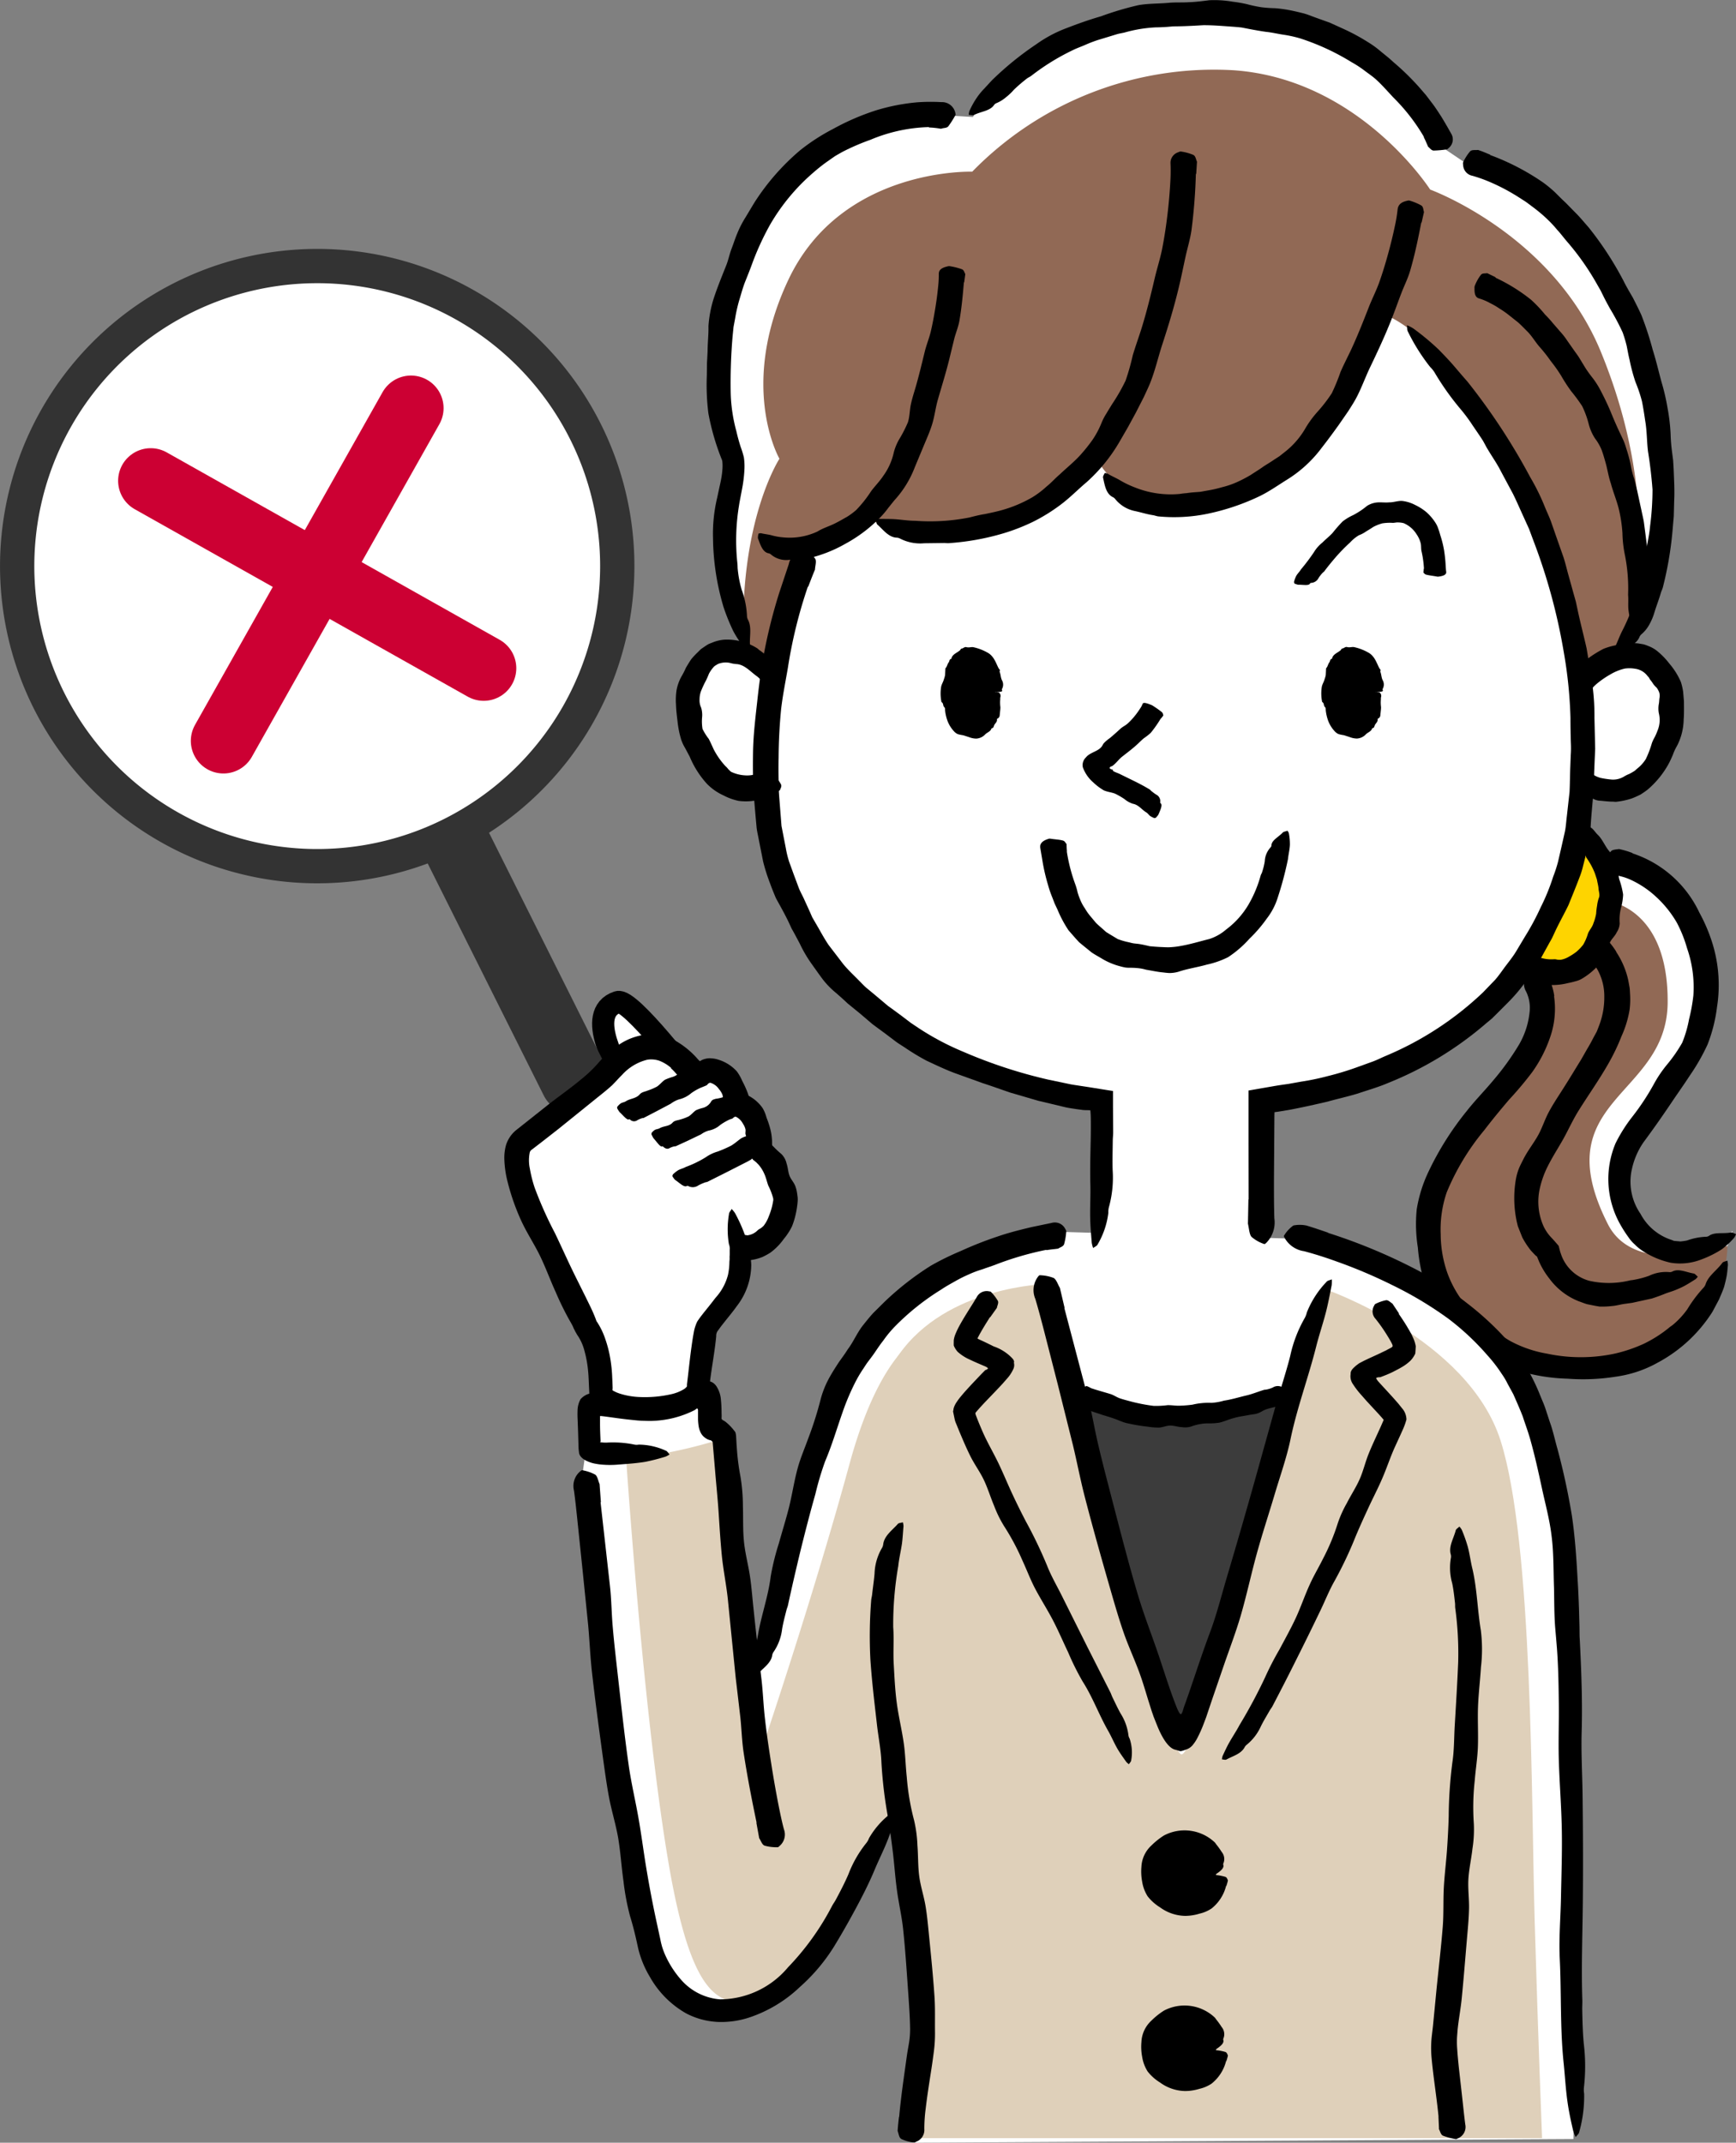 <svg xmlns="http://www.w3.org/2000/svg" xmlns:xlink="http://www.w3.org/1999/xlink" width="111" height="137" viewBox="0 0 111 137"><rect x="0" y="0" width="111" height="137" fill="#808080" stroke="none"/><defs><style>.a,.h,.i,.j,.k{fill:none;}.b{clip-path:url(#a);}.c{fill:#fff;}.d{fill:#916955;}.e{fill:#fed400;}.f{fill:#dfd0ba;}.g{fill:#3c3c3c;}.h{stroke:#000;stroke-width:1.416px;}.h,.i,.j,.k{stroke-miterlimit:10;}.i,.j{stroke:#333;}.i,.k{stroke-linecap:round;}.i{stroke-width:4.385px;}.j{stroke-width:2.192px;}.k{stroke:#c03;stroke-width:4.169px;}</style><clipPath id="a"><rect class="a" width="111" height="137"/></clipPath></defs><g transform="translate(-1862 -8047)"><g transform="translate(1862 8047)"><g class="b"><path class="c" d="M97.664,62.25c.7.774,1.226,2.066.437,4.124-1.55,4.042-9.3,9.127-5.839,16.228s16.51,7.07,17.892-2.043l.631-1.86s-3.84,3.976-6.635-.5c-3.795-6.083,7.324-9.272,4.733-17.495-1.076-3.415-3.981-5.475-6.182-5.519l-.2-.471a5.49,5.49,0,0,0-1.4-1.7l-3.385,8.891Z"/><path class="d" d="M102.862,57.63s3.821.418,3.768,6.485-7.9,6.13-3.818,14.162c1.78,3.5,7.639,1.371,7.639,1.371s.158,7.95-9.893,7.846-9.421-8.683-9.264-10.617,5.13-7.585,6.437-9.572.157-5.492.157-5.492,2.776.68,4.084-1.1a3.676,3.676,0,0,0,.889-3.085"/><path d="M104.382,54.562a7.208,7.208,0,0,1,4.278,3.792,10.718,10.718,0,0,1,.841,1.987,9.055,9.055,0,0,1,.285,4.048,9.875,9.875,0,0,1-.607,2.4,13.158,13.158,0,0,1-1.136,1.985c-.38.585-.779,1.143-1.157,1.705q-.9,1.342-1.794,2.547a4.8,4.8,0,0,0-.746,1.714,3.619,3.619,0,0,0,.549,2.871,3.44,3.44,0,0,0,1.921,1.646,2.069,2.069,0,0,1,.21.079c.135.02.275.022.414.04a3.634,3.634,0,0,0,.435-.064,4.014,4.014,0,0,1,1.241-.238A.377.377,0,0,0,109.3,79c.357-.238.893-.1,1.387-.2.076-.014.2.07.314.1a.983.983,0,0,1-.11.228,4.939,4.939,0,0,1-.8.75,6.7,6.7,0,0,1-1.276.638,3.754,3.754,0,0,1-1.987.221,5.387,5.387,0,0,1-1.862-.8,2.911,2.911,0,0,1-.446-.377,2.313,2.313,0,0,1-.383-.435,8.406,8.406,0,0,1-.608-.965,5.9,5.9,0,0,1-.23-5.061,9.81,9.81,0,0,1,1.089-1.72,15.528,15.528,0,0,0,1.395-2.13,7.966,7.966,0,0,1,.805-1.179,9.574,9.574,0,0,0,.972-1.4A7.513,7.513,0,0,0,108,65.16a11.292,11.292,0,0,0,.273-1.5,7.573,7.573,0,0,0-.4-3.025A8.442,8.442,0,0,0,107.221,59,6.978,6.978,0,0,0,105.9,57.35a6.171,6.171,0,0,0-1.566-1.067,3.6,3.6,0,0,0-.979-.311c-.273-.036-.461-.158-.617-.588a.339.339,0,0,1-.037-.144,2.336,2.336,0,0,1,.285-.789c.105-.142.344-.131.522-.164a.128.128,0,0,1,.053.008,5.572,5.572,0,0,1,.828.249Z"/><path d="M99.365,63.687a5.536,5.536,0,0,1-.259,2.66,8.579,8.579,0,0,1-1.14,2.207A22.335,22.335,0,0,1,96.5,70.3c-.556.651-1.089,1.3-1.6,1.966a15.342,15.342,0,0,0-2.4,3.978,7.353,7.353,0,0,0-.382,2.675,7.56,7.56,0,0,0,.427,2.472A7,7,0,0,0,93.7,83.424,9.737,9.737,0,0,0,95.024,84.7a15.508,15.508,0,0,0,1.542,1.042,7.678,7.678,0,0,0,2.364.81,10.384,10.384,0,0,0,4.352-.012,9.575,9.575,0,0,0,1.818-.62,8.142,8.142,0,0,0,1.591-1.007c.09-.083.2-.144.294-.224a5.286,5.286,0,0,0,.907-.985,8.353,8.353,0,0,1,1.044-1.385.645.645,0,0,0,.126-.225c.182-.536.709-.862,1.066-1.352.057-.074.211-.093.321-.141a1.341,1.341,0,0,1,.033.3c-.026.226-.037.456-.079.683s-.1.45-.157.673c-.091.282-.217.553-.331.826l-.419.788a9.367,9.367,0,0,1-3.51,3.258,7.582,7.582,0,0,1-2.683.894,13.291,13.291,0,0,1-3.074.127,11.928,11.928,0,0,1-3.2-.526,9.748,9.748,0,0,1-2.316-1.237,15.019,15.019,0,0,1-2.57-2.352,5.555,5.555,0,0,1-.992-1.8,10.593,10.593,0,0,1-.493-2.468,9.528,9.528,0,0,1-.072-2.447,8.836,8.836,0,0,1,.726-2.349A19.227,19.227,0,0,1,93.8,71.016c.524-.667,1.114-1.263,1.641-1.894a16.9,16.9,0,0,0,1.674-2.312,5.158,5.158,0,0,0,.7-2.244A2.346,2.346,0,0,0,97.58,63.4a1.024,1.024,0,0,1-.031-.975c.018-.046.038-.117.072-.133a1.858,1.858,0,0,1,.823-.271c.194.006.382.265.555.442a.209.209,0,0,1,.034.066,4.144,4.144,0,0,1,.349,1.155Z"/><path d="M103.341,60.864a5.357,5.357,0,0,1,.768,1.8l.087.477c.022.159.023.318.034.477a5.374,5.374,0,0,1-.033.941,6.8,6.8,0,0,1-.52,1.7,13,13,0,0,1-.85,1.769c-.605,1.059-1.274,1.993-1.894,2.989-.375.6-.665,1.253-1.005,1.86-.327.572-.677,1.118-.962,1.687a6.053,6.053,0,0,0-.545,1.589,3.846,3.846,0,0,0,.282,2.268,2.75,2.75,0,0,0,.467.684l.148.158.122.138.154.177a.546.546,0,0,1,.07.089l.027.109.051.194a.789.789,0,0,0,.04.133l.03.088a2.64,2.64,0,0,0,1.807,1.7,5.659,5.659,0,0,0,2.565-.016c.089-.025.184-.023.274-.044a5.749,5.749,0,0,0,.984-.26,2.5,2.5,0,0,1,1.322-.233.374.374,0,0,0,.189-.05c.391-.191.879.062,1.351.139.073.012.167.132.252.2a.744.744,0,0,1-.144.163c-.272.17-.544.348-.833.492-.186.09-.374.173-.569.245s-.4.128-.589.208c-.262.106-.527.2-.8.289l-.837.183-.418.093-.43.059c-.289.032-.566.124-.865.146a5.256,5.256,0,0,1-.525.035c-.088,0-.176,0-.264,0l-.267-.045-.531-.106c-.175-.048-.346-.124-.518-.181a4.3,4.3,0,0,1-1.9-1.459,5.112,5.112,0,0,1-.659-1.088L98.3,80.4c-.022-.051-.033-.074-.065-.091-.017-.014-.017-.006-.033-.019l-.107-.109-.209-.224a5.289,5.289,0,0,1-.55-.839l-.192-.483-.095-.241-.061-.256a7.128,7.128,0,0,1-.069-2.7,3.693,3.693,0,0,1,.2-.726c.094-.229.212-.442.32-.661.274-.522.636-.975.909-1.466.262-.473.425-1,.678-1.475s.552-.925.841-1.378.568-.9.839-1.349l.414-.674.369-.65c.148-.239.275-.479.4-.722l.2-.364c.054-.125.1-.25.149-.378a5.037,5.037,0,0,0,.341-1.856,3.5,3.5,0,0,0-.357-1.591,2.618,2.618,0,0,0-.525-.73c-.178-.167-.237-.365-.108-.787a.452.452,0,0,1,.052-.137,2.029,2.029,0,0,1,.673-.5c.163-.056.342.087.5.155.016.007.025.023.037.035a5.1,5.1,0,0,1,.494.665Z"/><path class="c" d="M100.6,136.765,58.378,137c-.112-1.765.624-5.233.624-6.671s-.845-8.8-1.538-15.177l-.458.59a56.262,56.262,0,0,1-3.787,7.982c-5.858,8.776-11.16,3.976-11.781.633-1.8-9.7-3.81-25.78-4.158-30.37l.174-1.232a12.793,12.793,0,0,1,.083-2.949c.415-.484,1.454-.027,3.574.138,2.362.185,3.513-1.051,4.011-1.01s.18,2.326.513,2.326.774.583.774.583A158.5,158.5,0,0,0,47.9,108.4l.524-1.215c1.166-6.362,3.448-16.952,5.974-20.466a19.5,19.5,0,0,1,13.775-7.946l14.4.421c2.294-.12,9.435,2.135,13.884,7.835,0,0,3.438,4.335,3.81,16.525s.223,25.942.3,28.618.039,4.589.039,4.589"/><path class="c" d="M48.062,41.441A12.717,12.717,0,0,1,46.5,31.3a4.446,4.446,0,0,0,.157-2.027s-2.978-7.511,2.485-15.933c3.575-5.512,9.308-6.734,11.932-5.928l1.137.069S66.469-.683,79.475,1.039C90.308,2.472,92.447,9.572,92.447,9.572l1.115.754c4.8,1.326,9.651,5.013,11.628,13.023,2.966,12.009-1.717,18.4-1.717,18.4l.731.1a1.893,1.893,0,0,1,1.507.367c2.706,2.132.415,7.279-1.614,7.9a2.674,2.674,0,0,1-2.966-.573l.031,1.569C99.755,64.069,89.9,69.133,80.772,70.506v9.031l-5.256,1.815L70.2,79.8v-9.22c-9.85-1.359-20.487-6.94-21.073-20.083l-.01-.628a2.914,2.914,0,0,1-2.6.255c-2.027-.624-3.862-5.771-1.156-7.9a2.323,2.323,0,0,1,2.882.291Z"/><path class="d" d="M91.449,12.127S86.932,5.06,78.888,4.492a21.59,21.59,0,0,0-16.724,6.485s-8.349-.288-11.75,6.9c-3.237,6.842-.576,11.455-.576,11.455s-2.669,4.079-2.276,12.238l2.042.942a49.167,49.167,0,0,1,2.041-7.453,8.665,8.665,0,0,0,3.612-1.883,15.136,15.136,0,0,0,8.087.314,15.329,15.329,0,0,0,6.831-4.079s1.9,3.894,7.184,2.55C85.68,29.844,88.31,20.038,88.31,20.038s3.874.928,8.531,9.872S100.924,43.4,100.924,43.4l2.722-1.726s3.35-7.872-1.282-19.169c-3.088-7.534-10.914-10.382-10.914-10.382"/><path class="e" d="M97.486,61.906s2.343,1.491,4.277-1.545c2.9-4.549-.892-7.347-.892-7.347a22.082,22.082,0,0,1-3.384,8.892"/><path class="f" d="M84.666,82.4s-7.922,29.77-9.113,29.77S66.863,82.1,66.863,82.1s-6.348.149-9.4,4.534-.923,21.835.075,29.51c1.983,15.263.4,20.565.4,20.565H98.6s-.248-6.245-.471-13.826-.1-24.232-2.182-30.773S84.666,82.4,84.666,82.4"/><path class="g" d="M68.945,89.287A28.726,28.726,0,0,0,75.789,90.7a24.082,24.082,0,0,0,6.546-1.486s-5.455,21.692-6.781,21.692-6.608-21.618-6.608-21.618"/><path class="f" d="M60.019,84.926s-3.323-.05-5.7,8.672-5.654,18.36-5.654,18.36l-2.479-19.97a31.225,31.225,0,0,1-6.149,1.288s1.091,16.427,2.727,25.942,3.62,8.944,5.951,8.7,8.84-12.488,8.84-12.488Z"/></g><g class="b"><path class="c" d="M39.654,68.555s-2.34-3.778-.153-4.486c.795-.258,4.785,4.957,5.178,5.479"/><path class="h" d="M39.654,68.555s-2.34-3.778-.153-4.486c.795-.258,4.785,4.957,5.178,5.479"/><line class="i" x2="8.721" y2="17.435" transform="translate(28.005 51.622)"/><path d="M77.751,119.892a2.091,2.091,0,1,1-2.052-2.131,2.091,2.091,0,0,1,2.052,2.131"/><path d="M78.394,120.593a2.676,2.676,0,0,1-.927,1.432,2.308,2.308,0,0,1-.771.33,3.169,3.169,0,0,1-.92.142,2.8,2.8,0,0,1-1.607-.548,3.012,3.012,0,0,1-.787-.7,2.464,2.464,0,0,1-.353-.945,3.458,3.458,0,0,1-.047-.94,1.973,1.973,0,0,1,.64-1.368,4.666,4.666,0,0,1,.8-.639,2.816,2.816,0,0,1,3.244.435.853.853,0,0,1,.1.132,4.942,4.942,0,0,1,.347.482.713.713,0,0,1,.108.739.139.139,0,0,0,0,.1c.064.224-.267.442-.476.588a.929.929,0,0,1-.228.049c-.026-.024-.065-.046-.073-.068-.034-.106-.087-.2-.113-.3a1.452,1.452,0,0,0-.112-.374c-.167-.294-.342-.669-.719-.753-.209-.038-.375-.157-.582-.192a1.309,1.309,0,0,0-.671.02,1.569,1.569,0,0,0-.537.428,2.621,2.621,0,0,0-.367.367.68.68,0,0,0-.1.655.8.8,0,0,1,.035.366.877.877,0,0,0,.051.451c.078.131.248.192.361.265s.21.169.324.241a1.542,1.542,0,0,0,.773.2,1.677,1.677,0,0,0,.489-.014,1.258,1.258,0,0,0,.52-.311,1.328,1.328,0,0,0,.313-.466.723.723,0,0,0,.063-.309c0-.086.081-.142.423-.193a.533.533,0,0,1,.114-.012,3.138,3.138,0,0,1,.637.117c.112.043.119.139.165.216,0,.007,0,.015,0,.022a2.734,2.734,0,0,1-.1.35Z"/><path d="M77.751,131.091A2.091,2.091,0,1,1,75.7,128.96a2.091,2.091,0,0,1,2.052,2.131"/><path d="M78.394,131.792a2.675,2.675,0,0,1-.927,1.431,2.319,2.319,0,0,1-.771.331,3.185,3.185,0,0,1-.92.142,2.793,2.793,0,0,1-1.607-.548,3,3,0,0,1-.787-.7,2.464,2.464,0,0,1-.353-.945,3.456,3.456,0,0,1-.047-.94,1.973,1.973,0,0,1,.64-1.369,4.663,4.663,0,0,1,.8-.639,2.817,2.817,0,0,1,3.244.435.876.876,0,0,1,.1.132,4.943,4.943,0,0,1,.347.482.713.713,0,0,1,.108.739.139.139,0,0,0,0,.1c.064.225-.267.442-.476.588a.925.925,0,0,1-.228.049c-.026-.024-.065-.046-.073-.069-.034-.106-.087-.2-.113-.3a1.452,1.452,0,0,0-.112-.374c-.167-.294-.342-.669-.719-.753-.209-.037-.375-.157-.582-.192a1.3,1.3,0,0,0-.671.02,1.568,1.568,0,0,0-.537.428,2.621,2.621,0,0,0-.367.367.681.681,0,0,0-.1.656.8.8,0,0,1,.035.366.877.877,0,0,0,.051.451c.078.131.248.192.361.265s.21.169.324.241a1.542,1.542,0,0,0,.773.2,1.676,1.676,0,0,0,.489-.014,1.253,1.253,0,0,0,.52-.311,1.328,1.328,0,0,0,.313-.466.723.723,0,0,0,.063-.309c0-.086.081-.143.423-.194a.5.5,0,0,1,.114-.012,3.106,3.106,0,0,1,.637.117c.112.043.119.139.165.216,0,.007,0,.015,0,.022a2.748,2.748,0,0,1-.1.35Z"/><path d="M63.3,84.215c-.207.321-.407.645-.589.965-.046.08-.09.159-.13.237l-.068.129a.075.075,0,0,0-.009.029c0,.008.009.013.016.019l.041.024.227.106c.239.109.49.232.746.361a2.966,2.966,0,0,1,1.177.746l.075.087a.791.791,0,0,1,.059.141c-.03.068,0,.114,0,.165a.578.578,0,0,1-.048.3,2.384,2.384,0,0,1-.418.634l-.27.308-.185.2-.328.345-.643.67-.307.332-.218.25c-.031.04-.085.092-.052.147.007.027.013.052.024.082l.069.18c.108.282.23.569.352.852.3.691.689,1.344,1.017,2.025.308.642.577,1.3.879,1.95q.419.9.879,1.78a28.746,28.746,0,0,1,1.362,2.842c.255.65.61,1.256.922,1.881l1.639,3.286L71,108.21c.049.1.079.2.126.3.173.352.336.709.528,1.051a3.342,3.342,0,0,1,.5,1.4.543.543,0,0,0,.074.2,2.765,2.765,0,0,1,.1,1.39c0,.074-.094.166-.145.249a.961.961,0,0,1-.17-.149c-.195-.279-.4-.555-.569-.848-.215-.378-.384-.781-.6-1.157-.583-1.026-.983-2.142-1.623-3.141a17,17,0,0,1-.925-1.862c-.328-.684-.624-1.384-.976-2.056-.365-.7-.8-1.373-1.167-2.078-.289-.564-.513-1.161-.78-1.737a15.132,15.132,0,0,0-1.175-2.2,7.484,7.484,0,0,1-.637-1.3c-.231-.545-.4-1.117-.655-1.65-.245-.515-.59-.981-.847-1.492s-.486-1.053-.713-1.591l-.168-.413-.042-.1a1.745,1.745,0,0,1-.07-.186c-.037-.138-.057-.266-.087-.4l-.041-.2c.023-.066.023-.133.039-.2a1.328,1.328,0,0,1,.175-.369,3.776,3.776,0,0,1,.238-.329l.152-.183c.4-.464.8-.875,1.189-1.286L63,87.6a.336.336,0,0,0,.051-.016.413.413,0,0,0,.071-.038c.025-.015.061-.047.043-.063a.106.106,0,0,0-.031-.036.846.846,0,0,0-.1-.064l-.49-.211c-.18-.077-.364-.16-.551-.25a2.854,2.854,0,0,1-.763-.494,1.438,1.438,0,0,1-.246-.393c-.006-.118,0-.233,0-.345a1.571,1.571,0,0,1,.089-.346,5.242,5.242,0,0,1,.276-.586c.152-.278.31-.538.471-.8.21-.338.424-.669.624-1.007a.714.714,0,0,1,.793-.387c.041.006.1.01.123.035a2.974,2.974,0,0,1,.444.576c.06.133-.036.293-.062.441a.1.1,0,0,1-.023.036l-.406.57Z"/><path d="M89.433,84c.206.3.409.6.6.932.05.079.1.168.146.254a1.663,1.663,0,0,1,.1.189l.107.233a2.18,2.18,0,0,1,.138.471c-.008.152-.017.307-.032.464a1.577,1.577,0,0,1-.323.471,3,3,0,0,1-.489.369l-.191.11-.155.083-.3.155c-.262.128-.528.23-.788.327a.555.555,0,0,0-.2.022.047.047,0,0,0-.034.08.654.654,0,0,0,.058.094l.037.05.139.155.325.353c.228.248.459.5.689.761l.173.2.208.261a1.111,1.111,0,0,1,.287.727,4.3,4.3,0,0,1-.212.6l-.173.386-.347.756c-.31.68-.538,1.4-.838,2.078-.279.646-.61,1.268-.9,1.907-.274.592-.544,1.186-.795,1.788a24.717,24.717,0,0,1-1.332,2.807c-.341.6-.594,1.243-.892,1.864q-.783,1.633-1.6,3.256c-.481.969-.978,1.932-1.48,2.893-.05.094-.121.178-.174.27-.193.34-.4.673-.57,1.022a3.207,3.207,0,0,1-.913,1.178.528.528,0,0,0-.131.169c-.24.418-.753.542-1.157.767-.063.035-.187-.006-.283-.012a.944.944,0,0,1,.043-.218c.141-.3.275-.6.439-.884.208-.366.445-.718.642-1.092a32.7,32.7,0,0,0,1.631-3.043,19.393,19.393,0,0,1,.934-1.809c.348-.655.711-1.306,1.026-1.979.328-.705.576-1.449.9-2.155.254-.567.576-1.1.853-1.66a13.655,13.655,0,0,0,.938-2.254,7.265,7.265,0,0,1,.583-1.295c.262-.516.585-1,.82-1.532.224-.51.351-1.063.557-1.581s.453-1.033.683-1.543c.142-.3.342-.784.29-.651,0-.006.006,0,0-.017l-.137-.162-.179-.2-.765-.826-.345-.393a5.268,5.268,0,0,1-.528-.685.87.87,0,0,1-.157-.651c-.014-.246.167-.383.346-.545l.18-.136c.067-.042.146-.078.218-.117.145-.079.3-.146.444-.217l.547-.25.491-.235.346-.183a.294.294,0,0,0,.11-.088c.012-.081-.017-.124-.069-.232-.107-.206-.239-.417-.371-.626a10.288,10.288,0,0,0-.648-.907.7.7,0,0,1-.085-.851c.019-.037.042-.092.072-.1a2.627,2.627,0,0,1,.687-.24c.146-.013.27.134.4.213a.114.114,0,0,1,.026.035l.4.6Z"/><path d="M68.212,54.441a10.839,10.839,0,0,0,.535,2.083,3.528,3.528,0,0,1,.148.508,4,4,0,0,0,.177.5,2.606,2.606,0,0,0,.289.534,3.5,3.5,0,0,0,.347.5l.37.442c.134.137.284.256.426.386l.217.192c.078.056.164.1.245.154l.5.3a4.266,4.266,0,0,0,.682.2c.116.025.227.062.345.078s.239.024.356.042c.221.035.438.085.656.138.226.021.453.04.681.051.211.007.422.026.632.014s.422-.034.626-.072c.659-.111,1.261-.3,1.877-.452a3.082,3.082,0,0,0,1.08-.61,5.4,5.4,0,0,0,1.437-1.607,7.779,7.779,0,0,0,.77-1.848c.017-.065.063-.121.082-.186a4.3,4.3,0,0,0,.179-.72,1.414,1.414,0,0,1,.381-.9.2.2,0,0,0,.048-.135c.016-.309.463-.523.731-.811.041-.045.191-.066.289-.109a.593.593,0,0,1,.091.159,3.7,3.7,0,0,1,.068.732c-.012.312-.093.615-.124.924a21.742,21.742,0,0,1-.653,2.458,4.244,4.244,0,0,1-.706,1.351,8.835,8.835,0,0,1-1.1,1.278,6.9,6.9,0,0,1-1.367,1.183,5.682,5.682,0,0,1-1.365.478c-.605.173-1.209.253-1.817.457a2.087,2.087,0,0,1-.539.08c-.182,0-.364-.033-.544-.049-.221-.024-.439-.067-.657-.106L73.277,62c-.108-.03-.217-.056-.326-.075a4.472,4.472,0,0,0-.651-.048c-.111,0-.223,0-.334-.015a3.253,3.253,0,0,1-.326-.075,4.4,4.4,0,0,1-1.253-.536c-.2-.117-.4-.227-.586-.352l-.533-.432L69,60.246l-.23-.251-.447-.511a7.58,7.58,0,0,1-.7-1.313l-.185-.392-.154-.4a6.855,6.855,0,0,1-.276-.808,12.125,12.125,0,0,1-.347-1.489c-.047-.281-.093-.558-.142-.845-.045-.231.053-.447.473-.586a.373.373,0,0,1,.142-.031c.279.047.592.057.818.12.149.041.167.15.247.232.008.008,0,.017,0,.026,0,.145.008.293.022.442Z"/><path d="M63.63,44.264c0,1.3-.655,2.361-1.462,2.361s-1.463-1.058-1.463-2.361.655-2.36,1.463-2.36,1.462,1.057,1.462,2.36"/><path d="M63.714,44.264l-.373-.054c-.17-.025-.21-.056-.173-.094s.062-.055.073-.082a.385.385,0,0,0,0-.261c0-.015-.028-.027-.042-.04s-.051-.027-.041-.046c.089-.16.016-.3-.011-.437a1.417,1.417,0,0,0-.139-.268c-.017-.048.036-.134-.008-.169-.164-.125-.216-.311-.356-.425a1.53,1.53,0,0,0-.121-.1.112.112,0,0,0-.141-.028c-.045.024-.062-.035-.1-.064a.186.186,0,0,0-.243,0,.2.2,0,0,1-.2.042c-.038,0-.041.053-.071.06a.325.325,0,0,0-.218.167c-.043.109-.138.18-.163.3-.013.086-.061.148-.075.231a2.391,2.391,0,0,0-.018.3c0,.036-.031.064-.055.094a.126.126,0,0,0-.03.145c.026.06-.042.1-.064.153,0,.008-.038.012-.027.022.125.108-.079.166-.1.257-.017.06-.1.121-.058.185A.347.347,0,0,1,61,44.3c.007.036,0,.071-.063.111s-.057.08,0,.112.042.07.059.105a.5.5,0,0,0,.076.107.143.143,0,0,1,.024.037,2.37,2.37,0,0,0,.1.352c.018.043.089.068.07.12s-.042.1-.023.143a.19.19,0,0,0,.041.07c.067.053.1.111.018.241-.014.022.012.024.011.039a1.08,1.08,0,0,0-.008.145c0,.016,0,.031.025.033.084.011.076.08.09.143a.193.193,0,0,0,.154.149,3.15,3.15,0,0,1,.469.173.378.378,0,0,0,.181.029c.031-.006.055-.042.08-.064s.089.03.137.027a.182.182,0,0,0,.2-.126.682.682,0,0,1,.152-.239c.039-.058.133-.081.133-.17,0-.161.142-.244.171-.39a2.153,2.153,0,0,0,.061-.346.609.609,0,0,0-.079-.2.044.044,0,0,1,0-.033c.021-.062-.039-.136-.066-.2A.274.274,0,0,1,63,44.465c.009-.041.091-.076.24-.111.113-.026.212-.058.313-.089.323,0,.323.008.362.054a.277.277,0,0,1,.047.268c-.015.057,0,.116-.011.173a2.369,2.369,0,0,0,.014.456v.008c0,.121-.018.242-.03.367-.009.064-.009.133-.023.2a.3.3,0,0,1-.066.11c-.031.036-.111.046-.1.1.021.167-.124.244-.181.375-.03.077-.041.189-.169.188-.049.218-.284.256-.425.414a.837.837,0,0,1-.548.247,1.293,1.293,0,0,1-.457-.092l-.374-.121a2.382,2.382,0,0,1-.36-.076.794.794,0,0,1-.254-.2,2.04,2.04,0,0,1-.39-.632,2.836,2.836,0,0,1-.157-.658c-.013-.083.013-.175-.059-.239-.1-.1-.025-.227-.173-.32-.01-.007,0-.017-.006-.025a2.689,2.689,0,0,1-.014-.964c.036-.16.134-.308.173-.462a1.774,1.774,0,0,0,.076-.268c.006-.125.014-.279.021-.421a.031.031,0,0,1,.01-.024c.1-.107.111-.257.2-.372.058-.071.033-.209.169-.226.046-.274.331-.368.537-.531.044-.032.062-.114.122-.124.11-.013.186-.128.313-.091.153.042.287-.019.429,0a3.213,3.213,0,0,1,.876.327c.447.223.566.677.744,1.017.022.042.065.075.082.119s-.029.078-.017.107c.075.178.065.372.152.545a.569.569,0,0,1,0,.56c-.02.032,0,.063.011.094.022.058-.025.078-.366.113"/><path d="M87.96,44.264c0,1.3-.654,2.361-1.461,2.361s-1.462-1.058-1.462-2.361.655-2.36,1.462-2.36,1.461,1.057,1.461,2.36"/><path d="M88.044,44.264l-.373-.054c-.17-.025-.21-.056-.173-.094s.062-.055.073-.082a.388.388,0,0,0,0-.261c0-.015-.028-.027-.042-.04s-.051-.027-.041-.046c.089-.161.016-.3-.011-.437a1.4,1.4,0,0,0-.139-.268c-.017-.048.036-.134-.008-.169-.163-.125-.216-.311-.355-.425a1.522,1.522,0,0,0-.121-.1.111.111,0,0,0-.14-.028c-.045.024-.063-.035-.1-.064a.186.186,0,0,0-.243,0,.2.2,0,0,1-.2.043c-.038,0-.041.052-.071.06a.324.324,0,0,0-.218.167c-.043.109-.138.18-.163.3-.013.086-.061.148-.075.231a2.313,2.313,0,0,0-.019.3c0,.036-.031.064-.055.094a.127.127,0,0,0-.03.145c.026.06-.042.1-.064.153,0,.008-.038.012-.027.022.125.108-.079.166-.1.258-.018.06-.1.12-.059.184a.347.347,0,0,1,.039.151c.008.036,0,.071-.063.111s-.057.08,0,.112.042.07.059.105a.5.5,0,0,0,.077.107.14.14,0,0,1,.024.037,2.312,2.312,0,0,0,.105.352c.017.043.089.069.069.121s-.041.1-.023.142a.187.187,0,0,0,.042.07c.067.053.1.112.018.242-.014.022.012.024.011.039a1.076,1.076,0,0,0-.008.145c0,.016,0,.031.025.033.083.011.076.08.09.143a.192.192,0,0,0,.154.148,3.173,3.173,0,0,1,.468.174.377.377,0,0,0,.181.029c.031-.006.055-.042.08-.064s.089.03.137.027a.182.182,0,0,0,.2-.126.683.683,0,0,1,.151-.238c.039-.058.133-.081.133-.171,0-.16.142-.243.172-.39a2.205,2.205,0,0,0,.061-.346.609.609,0,0,0-.079-.2.044.044,0,0,1,0-.033c.021-.062-.039-.136-.066-.2a.274.274,0,0,1-.008-.211c.009-.041.091-.076.24-.111.113-.026.212-.058.313-.089.323,0,.323.008.362.054a.278.278,0,0,1,.047.268c-.015.057,0,.116-.011.173a2.369,2.369,0,0,0,.014.456v.008c0,.121-.018.242-.03.367-.009.065-.009.134-.023.2a.294.294,0,0,1-.066.109c-.03.036-.111.047-.1.1.021.166-.124.244-.181.375-.03.076-.04.188-.168.188-.049.218-.284.256-.425.414a.839.839,0,0,1-.548.247,1.3,1.3,0,0,1-.457-.092l-.374-.121a2.327,2.327,0,0,1-.36-.077.792.792,0,0,1-.254-.2,2.037,2.037,0,0,1-.389-.632,2.833,2.833,0,0,1-.157-.657c-.012-.083.014-.175-.059-.24-.1-.1-.025-.227-.173-.32-.01-.006,0-.017-.006-.025a2.689,2.689,0,0,1-.014-.964c.036-.16.134-.308.173-.462a1.84,1.84,0,0,0,.076-.268c.007-.125.014-.279.021-.421a.033.033,0,0,1,.011-.025c.1-.107.111-.257.2-.372.057-.071.032-.208.169-.226.046-.274.331-.368.537-.531.043-.032.061-.114.121-.124.11-.013.186-.128.313-.091.153.042.287-.019.43,0a3.231,3.231,0,0,1,.876.327c.447.223.566.677.744,1.017.022.042.065.075.082.119s-.029.078-.017.107c.075.178.065.372.152.545a.569.569,0,0,1,0,.56c-.02.032,0,.063.011.094.022.058-.025.078-.366.113"/><path d="M74.222,45.937a7.684,7.684,0,0,1-.641.916,3.754,3.754,0,0,1-.444.35c-.166.137-.309.291-.469.432-.3.273-.627.512-.946.767-.191.156-.344.376-.55.536-.067.063-.146.067-.186.1a.072.072,0,0,0,.015.125c.113.059.17.018.152.1.02.069.268.14.444.224l1,.49c.306.154.617.318.927.508.031.018.048.056.077.078a3.423,3.423,0,0,0,.321.239.468.468,0,0,1,.261.493.079.079,0,0,0,.035.071c.134.111-.051.481-.154.728a1.428,1.428,0,0,1-.171.2c-.034,0-.08.018-.1.009a1.618,1.618,0,0,1-.252-.13c-.092-.07-.155-.179-.261-.24-.279-.166-.481-.481-.849-.543a1.639,1.639,0,0,1-.535-.3,4.669,4.669,0,0,0-.592-.342c-.225-.091-.492-.11-.727-.215a3.628,3.628,0,0,1-.688-.521,2.3,2.3,0,0,1-.652-.953.674.674,0,0,1,.2-.634c.174-.23.526-.332.77-.485.3-.183.28-.339.4-.45a2.365,2.365,0,0,1,.345-.289c.235-.192.462-.4.7-.617.132-.118.311-.2.449-.321a4.454,4.454,0,0,0,.45-.479A5.253,5.253,0,0,0,72.9,45.3a1.324,1.324,0,0,0,.157-.292c.031-.086.149-.1.5.043a.806.806,0,0,1,.118.05,6.424,6.424,0,0,1,.6.419c.1.088.079.15.11.222,0,.006,0,.008-.007.013l-.145.186Z"/><path d="M90.876,14.228c-.2,1.037-.414,2.068-.71,3.079-.145.5-.385.968-.569,1.453-.215.559-.411,1.123-.633,1.679-.417,1.057-.9,2.087-1.392,3.112-.294.625-.529,1.284-.856,1.9-.156.291-.338.568-.514.847l-.566.818c-.355.5-.723,1-1.109,1.493a8.052,8.052,0,0,1-2.2,2.038c-.57.352-1.125.748-1.738,1.054a14.567,14.567,0,0,1-3.317,1.135,10.574,10.574,0,0,1-3.22.18c-.107-.014-.211-.057-.317-.075-.39-.056-.768-.182-1.155-.263A2.167,2.167,0,0,1,71.3,31.9a.446.446,0,0,0-.172-.128c-.426-.227-.5-.8-.6-1.239-.016-.068.062-.2.111-.289a.535.535,0,0,1,.179.041c.236.142.5.257.739.389a6.023,6.023,0,0,0,.967.475,6.166,6.166,0,0,0,2.913.432,4.244,4.244,0,0,1,.435-.05c.144-.023.29-.039.436-.052l.44-.033.437-.079a7.821,7.821,0,0,0,.95-.215,5.568,5.568,0,0,0,.927-.313,8.758,8.758,0,0,0,.909-.472c.279-.186.562-.353.83-.55.222-.143.449-.276.668-.428l.336-.217.315-.249a5.264,5.264,0,0,0,1.377-1.59,6.705,6.705,0,0,1,.73-.989,9.627,9.627,0,0,0,.927-1.2,12.888,12.888,0,0,0,.561-1.368c.2-.455.427-.9.642-1.346.421-.9.788-1.825,1.151-2.756.2-.52.46-1.024.656-1.552.227-.632.423-1.276.6-1.924q.243-.881.431-1.775a9.493,9.493,0,0,0,.165-1.007c.027-.276.169-.484.606-.577a.353.353,0,0,1,.145-.017,3.52,3.52,0,0,1,.77.317c.133.092.119.27.167.409,0,.013,0,.026-.005.04l-.145.642Z"/><path d="M76.464,11.117a35.525,35.525,0,0,1-.277,3.572c-.08.584-.259,1.151-.384,1.725-.145.663-.276,1.327-.436,1.986-.3,1.253-.676,2.485-1.078,3.709-.237.745-.418,1.516-.7,2.256-.132.349-.3.685-.454,1.024l-.511,1-.5.919-.526.909a10.637,10.637,0,0,1-2.117,2.61c-.573.482-1.1,1.03-1.71,1.477a11.269,11.269,0,0,1-1.721,1.059,12.694,12.694,0,0,1-1.878.733,16.044,16.044,0,0,1-3.481.63c-.115.014-.231-.01-.346-.007l-1.255.016a2.811,2.811,0,0,1-1.555-.307.514.514,0,0,0-.221-.053c-.507-.031-.848-.513-1.218-.838-.058-.05-.065-.2-.091-.307a.835.835,0,0,1,.218-.054c.334.008.671,0,1,.021.427.029.854.1,1.284.1a12.917,12.917,0,0,0,3.476-.21c.33-.084.656-.168.992-.219.33-.069.662-.138.989-.225A8.448,8.448,0,0,0,66,31.8a5.845,5.845,0,0,0,.916-.692c.3-.236.556-.533.846-.777.441-.42.923-.8,1.336-1.261a10.583,10.583,0,0,0,.754-.943,5.721,5.721,0,0,0,.573-1.072,3.678,3.678,0,0,1,.322-.622c.116-.2.243-.4.365-.6a12.011,12.011,0,0,0,.86-1.5,14.965,14.965,0,0,0,.457-1.617c.163-.54.352-1.074.528-1.614.338-1.075.61-2.175.868-3.281.144-.617.341-1.227.472-1.853.148-.747.262-1.5.352-2.261q.123-1.03.181-2.065a11.553,11.553,0,0,0,.014-1.158.713.713,0,0,1,.509-.754.32.32,0,0,1,.141-.044,3.177,3.177,0,0,1,.811.22c.146.08.16.281.228.428a.1.1,0,0,1,0,.045l-.047.745Z"/><path d="M100.924,42.6a7.663,7.663,0,0,1,1.594-1.111,4.235,4.235,0,0,1,.993-.265c.2-.042.407-.067.611-.095a3.125,3.125,0,0,1,.653.014l.315.054a2.572,2.572,0,0,1,.306.109,2.039,2.039,0,0,1,.555.312,4.775,4.775,0,0,1,.795.819,4.561,4.561,0,0,1,.729,1.166,3.793,3.793,0,0,1,.145.625l.052.626c0,.38.013.763-.018,1.138a3.794,3.794,0,0,1-.437,1.719,3.017,3.017,0,0,0-.247.533c-.076.181-.158.362-.248.539a5.881,5.881,0,0,1-1.369,1.7,5.442,5.442,0,0,1-.459.319,5.756,5.756,0,0,1-.558.249,4.868,4.868,0,0,1-1.006.215c-.07.008-.141-.012-.211-.01-.259,0-.517-.034-.782-.058a1.009,1.009,0,0,1-.867-.528.211.211,0,0,0-.109-.092c-.288-.145-.23-.656-.176-.981a.659.659,0,0,1,.179-.231.2.2,0,0,1,.113-.01c.121.062.26.1.38.163a1.694,1.694,0,0,0,.475.217,5.924,5.924,0,0,0,.73.108,1.348,1.348,0,0,0,.754-.179,2.274,2.274,0,0,1,.356-.18,3.552,3.552,0,0,0,.363-.21c.118-.116.255-.208.372-.332a2.449,2.449,0,0,0,.321-.4,6.3,6.3,0,0,0,.393-1.028,2.361,2.361,0,0,1,.185-.391,3.869,3.869,0,0,0,.173-.4,1.766,1.766,0,0,0,.089-1.113,1.628,1.628,0,0,1,0-.614c.024-.126.02-.242.039-.366a.743.743,0,0,0-.017-.361,1.253,1.253,0,0,0-.163-.3,1.518,1.518,0,0,1-.222-.243,1.964,1.964,0,0,0-.175-.245c-.064-.075-.09-.179-.173-.24a1.174,1.174,0,0,0-.789-.481,2.164,2.164,0,0,0-.678-.014,3.239,3.239,0,0,0-.912.367,5.817,5.817,0,0,0-.792.534,2.755,2.755,0,0,0-.393.375c-.094.116-.252.12-.61-.114a.639.639,0,0,1-.116-.083,4.822,4.822,0,0,1-.494-.65c-.072-.135,0-.219,0-.324,0-.01.011-.013.017-.018l.314-.244Z"/><path d="M49.411,50.784a3.5,3.5,0,0,1-2.187.422,3.652,3.652,0,0,1-.962-.349,3.492,3.492,0,0,1-1.05-.73A5.975,5.975,0,0,1,44.1,48.379l-.287-.539a2.731,2.731,0,0,1-.261-.559,6.267,6.267,0,0,1-.229-1.14c-.042-.36-.089-.721-.1-1.1a4.174,4.174,0,0,1,.035-.905,2.859,2.859,0,0,1,.313-.88,5,5,0,0,0,.287-.562c.11-.182.218-.37.342-.547a4.4,4.4,0,0,1,.387-.416l.2-.2c.078-.066.177-.127.266-.189s.183-.124.282-.175l.321-.126a2.5,2.5,0,0,1,.673-.143,3.622,3.622,0,0,1,2.075.545c.055.032.1.088.147.123.2.127.355.281.544.4a.87.87,0,0,1,.447.718.149.149,0,0,0,.058.1c.192.174.009.616-.066.94a1.086,1.086,0,0,1-.181.233.323.323,0,0,1-.129-.015,3.891,3.891,0,0,1-.389-.274c-.148-.133-.263-.3-.424-.418-.427-.3-.8-.759-1.316-.79a1.935,1.935,0,0,1-.4-.069,1.285,1.285,0,0,0-.364-.033,1.464,1.464,0,0,0-.381.078,1.215,1.215,0,0,0-.177.1.513.513,0,0,0-.167.138,2.211,2.211,0,0,0-.278.406,4.513,4.513,0,0,1-.192.437,6.39,6.39,0,0,0-.32.691,1.53,1.53,0,0,0-.086.508,1.067,1.067,0,0,0,.1.526,1.614,1.614,0,0,1,.064.6,2.978,2.978,0,0,0,.025.763,3.661,3.661,0,0,0,.4.64c.112.218.207.434.307.652a4.865,4.865,0,0,0,.753,1.081,1.5,1.5,0,0,1,.205.225c.075.049.1.127.228.175a2.408,2.408,0,0,0,.875.2,1.792,1.792,0,0,0,.742-.121.9.9,0,0,0,.336-.217c.072-.082.186-.041.546.187a1.082,1.082,0,0,1,.119.078,2.588,2.588,0,0,1,.506.643c.063.144-.03.25-.064.366,0,.011-.015.014-.024.02a3.184,3.184,0,0,1-.431.256Z"/><path d="M95.278,9.911a15.217,15.217,0,0,1,3.415,1.776,8.257,8.257,0,0,1,.731.607c.225.224.447.45.678.662l.761.775c.249.261.478.542.717.811a21.019,21.019,0,0,1,2.225,3.41c.182.367.39.722.6,1.079.185.366.374.734.543,1.109a20.477,20.477,0,0,1,.722,2.206c.217.686.378,1.377.563,2.065a13.607,13.607,0,0,1,.386,1.654,12.365,12.365,0,0,1,.2,1.69,10.632,10.632,0,0,0,.09,1.128l.072.563.033.567c.025.664.067,1.328.033,2l-.026,1-.087,1a22.533,22.533,0,0,1-.613,3.55c-.031.115-.088.223-.124.336-.118.417-.279.822-.408,1.238a3.58,3.58,0,0,1-.317.769,2.16,2.16,0,0,1-.529.656.546.546,0,0,0-.13.2c-.225.485-.807.647-1.265.863-.071.034-.213-.022-.318-.046a.87.87,0,0,1,.039-.22c.146-.3.265-.628.412-.935a13.079,13.079,0,0,0,.549-1.2,14.04,14.04,0,0,0,.984-3.472c.027-.713.233-1.4.293-2.114a18.556,18.556,0,0,0,.155-2.335q-.093-1.228-.287-2.435c-.08-.645-.066-1.3-.178-1.947-.062-.423-.126-.845-.21-1.263a9.183,9.183,0,0,0-.41-1.221A11.319,11.319,0,0,1,104.193,23c-.072-.291-.123-.589-.182-.884a8.473,8.473,0,0,0-.258-.861,15.133,15.133,0,0,0-.811-1.525c-.139-.253-.278-.505-.405-.763l-.191-.388-.214-.373a16.671,16.671,0,0,0-1.957-2.785c-.207-.24-.395-.5-.612-.73a7.4,7.4,0,0,0-.655-.7,9.406,9.406,0,0,0-.877-.737l-.46-.344-.483-.31a12.8,12.8,0,0,0-1.843-.971,9.128,9.128,0,0,0-1.1-.39.731.731,0,0,1-.593-.712.309.309,0,0,1,0-.149A3.093,3.093,0,0,1,94,9.675c.121-.115.328-.066.5-.087a.121.121,0,0,1,.047.014c.253.081.5.193.742.292Z"/><path d="M91.048,8.756a12.221,12.221,0,0,0-1.964-2.53c-.363-.389-.72-.8-1.121-1.163-.235-.207-.5-.383-.747-.572a6.944,6.944,0,0,0-.793-.514,15.115,15.115,0,0,0-3.286-1.521,7.691,7.691,0,0,0-1.086-.238c-.368-.055-.724-.144-1.1-.181-.346-.049-.69-.111-1.033-.175l-.516-.1c-.174-.022-.349-.035-.524-.05-.648-.044-1.3-.105-1.944-.1-.514.031-1.025.059-1.535.07l-.383.005-.38.032c-.254.018-.508.029-.764.032a8.884,8.884,0,0,0-1.992.335c-.144.031-.29.055-.432.092l-.421.129-.841.256a8.512,8.512,0,0,0-.817.316c-.267.116-.544.21-.8.341a14.536,14.536,0,0,0-2.632,1.63c-.08.062-.178.1-.261.16a10.232,10.232,0,0,0-.842.722,3.671,3.671,0,0,1-.51.485A2.283,2.283,0,0,1,63.7,6.6a.352.352,0,0,0-.155.136c-.268.365-.829.392-1.273.618-.07.033-.214-.008-.329-.007a.89.89,0,0,1,.041-.247,5.3,5.3,0,0,1,.528-.932,4.414,4.414,0,0,1,.439-.521l.46-.5a19.968,19.968,0,0,1,2.845-2.315A8.4,8.4,0,0,1,68.163,1.81c.737-.284,1.478-.551,2.233-.767A20.008,20.008,0,0,1,72.771.334c.651-.119,1.318-.093,1.973-.156C75.174.14,75.6.17,76.032.141c.429-.014.861-.072,1.294-.126a6.926,6.926,0,0,1,1.5.095,8.126,8.126,0,0,1,.907.158,8.927,8.927,0,0,0,.9.192,8.044,8.044,0,0,0,.89.065,8.594,8.594,0,0,1,.89.117c.3.057.594.127.889.2s.578.2.867.3l.857.307.833.379a12.983,12.983,0,0,1,1.613.868A6.151,6.151,0,0,1,88.3,3.3c.264.217.534.424.782.661A16.14,16.14,0,0,1,90.823,5.67l.36.418.334.441c.229.289.425.6.629.911.217.353.425.713.63,1.082a.711.711,0,0,1-.152.947c-.035.033-.084.083-.121.084a7.179,7.179,0,0,1-.834.074c-.154-.008-.238-.157-.351-.241-.01-.008-.012-.023-.016-.034-.088-.194-.166-.394-.27-.587Z"/><path d="M59.393,8.126a10.3,10.3,0,0,0-3.743.814,14.53,14.53,0,0,0-1.787.772c-.164.094-.33.185-.491.284l-.465.325a10.8,10.8,0,0,0-.894.707,12.943,12.943,0,0,0-2.783,3.353,17.676,17.676,0,0,0-1.124,2.442c-.142.4-.3.786-.456,1.177s-.261.8-.384,1.2a9.774,9.774,0,0,0-.258,1.138l-.107.573-.058.58a34.924,34.924,0,0,0-.121,3.678,10.248,10.248,0,0,0,.362,2.405c.078.344.172.685.278,1.011a5.994,5.994,0,0,1,.2.65,3.9,3.9,0,0,1,.038.75,8.59,8.59,0,0,1-.148,1.252l-.106.557c-.031.175-.068.349-.093.525a13.724,13.724,0,0,0-.1,3.742c.01.121.005.244.021.365a7.025,7.025,0,0,0,.255,1.3,5.569,5.569,0,0,1,.334,1.673.542.542,0,0,0,.07.239c.251.491.076,1.08.125,1.652.006.089-.1.2-.151.308a1.271,1.271,0,0,1-.215-.18,6.982,6.982,0,0,1-.708-1.068,13.206,13.206,0,0,1-.619-1.529,15.96,15.96,0,0,1-.675-4.408,9.934,9.934,0,0,1,.269-2.6l.148-.693q.077-.323.13-.646a5.034,5.034,0,0,0,.063-.633,2.529,2.529,0,0,0-.01-.292.525.525,0,0,0-.055-.208,15.581,15.581,0,0,1-.841-2.912,14.631,14.631,0,0,1-.1-2.409l.01-.787.04-.786c0-.527.067-1.047.054-1.584a7.553,7.553,0,0,1,.348-1.815c.237-.718.525-1.414.8-2.107.131-.335.2-.7.329-1.035s.238-.686.382-1.021a6.449,6.449,0,0,1,.507-.981l.569-.947A14.864,14.864,0,0,1,51.171,9.6a12.851,12.851,0,0,1,2.1-1.358A15.54,15.54,0,0,1,55.99,7.063a12.916,12.916,0,0,1,2.649-.521,12.111,12.111,0,0,1,1.55-.012.866.866,0,0,1,.892.682c.011.048.031.115.01.147a6.1,6.1,0,0,1-.458.721c-.109.121-.292.089-.449.149a.088.088,0,0,1-.044,0,5.7,5.7,0,0,0-.745-.079Z"/><path d="M61.631,18.051c-.068.816-.144,1.628-.282,2.433-.067.4-.229.777-.331,1.166-.111.457-.22.9-.329,1.351-.213.854-.475,1.694-.719,2.54-.149.513-.207,1.057-.366,1.575-.148.488-.363.954-.558,1.428l-.552,1.326a6.621,6.621,0,0,1-1.19,1.988c-.177.192-.329.4-.5.606a5.717,5.717,0,0,1-.511.609,9.3,9.3,0,0,1-2.234,1.692,8.74,8.74,0,0,1-2.371.931c-.085.017-.176.008-.261.021-.314.046-.636.053-.958.078a1.5,1.5,0,0,1-1.181-.35.319.319,0,0,0-.16-.072c-.386-.08-.527-.6-.665-.956a.914.914,0,0,1,.038-.3.52.52,0,0,1,.161-.024c.21.053.424.073.625.12a3.977,3.977,0,0,0,.79.145,4.194,4.194,0,0,0,2.192-.374c.384-.241.825-.352,1.228-.574.223-.112.439-.243.659-.364a4.45,4.45,0,0,0,.588-.436,7.808,7.808,0,0,0,.957-1.207c.243-.326.539-.62.769-.968a3.99,3.99,0,0,0,.676-1.494,3.319,3.319,0,0,1,.367-.884A8.381,8.381,0,0,0,58.052,27c.116-.364.11-.767.188-1.14s.2-.744.309-1.117c.213-.74.392-1.492.576-2.244.1-.421.272-.83.377-1.254.123-.507.216-1.019.3-1.534q.115-.7.184-1.4a6.489,6.489,0,0,0,.041-.789c-.006-.215.111-.384.537-.484a.435.435,0,0,1,.143-.022,4.311,4.311,0,0,1,.8.2c.142.062.148.2.211.3.006.01,0,.021,0,.032l-.068.506Z"/><path d="M95.611,17.75a11.193,11.193,0,0,1,2.278,1.41,8.517,8.517,0,0,1,.9.95,7.128,7.128,0,0,1,.5.55l.485.559a4.469,4.469,0,0,1,.429.552l.4.57c.13.192.277.372.395.571l.359.592a8.188,8.188,0,0,0,.494.685,5.505,5.505,0,0,1,.455.71c.247.468.481.948.683,1.434.184.453.377.9.589,1.348.084.177.171.353.248.532s.129.366.187.551a8.5,8.5,0,0,1,.285,1.131,5.95,5.95,0,0,0,.2.747c.062.249.132.5.187.748l.287,1.324c.045.22.1.441.137.663l.088.668c.1.8.215,1.6.306,2.4.006.078-.017.159-.017.238,0,.288-.007.577.021.864a1.589,1.589,0,0,1-.2,1.092.248.248,0,0,0-.027.157c.024.351-.4.627-.655.924-.04.046-.187.069-.285.1a.564.564,0,0,1-.094-.151,5.935,5.935,0,0,1-.127-.715c-.023-.306.009-.614-.019-.919a10.906,10.906,0,0,0-.191-2.488,7.691,7.691,0,0,1-.17-1.457,9,9,0,0,0-.242-1.584c-.138-.542-.359-1.065-.5-1.6-.146-.419-.207-.86-.326-1.288-.078-.279-.157-.558-.255-.83a3.251,3.251,0,0,0-.434-.76,3.1,3.1,0,0,1-.4-.918,5.942,5.942,0,0,0-.42-1.147,11.1,11.1,0,0,0-.7-.949,10.529,10.529,0,0,1-.639-.984,9.393,9.393,0,0,0-.669-.946,9.584,9.584,0,0,0-.716-.908c-.282-.323-.5-.718-.813-1.016-.182-.183-.363-.371-.555-.544l-.607-.481a5.667,5.667,0,0,0-.576-.4,4.752,4.752,0,0,0-.6-.35,3.466,3.466,0,0,0-.706-.3c-.2-.058-.312-.21-.3-.645a.475.475,0,0,1,.009-.145,2.8,2.8,0,0,1,.4-.723c.1-.118.258-.078.394-.105.013,0,.024.007.034.012l.517.25Z"/><path d="M98.494,61.233a2.287,2.287,0,0,0,.851.1.612.612,0,0,1,.22.024,1.234,1.234,0,0,0,.237.007,1.514,1.514,0,0,0,.523-.2,3.6,3.6,0,0,0,.482-.317,3.312,3.312,0,0,0,.422-.444,3.217,3.217,0,0,0,.306-.714c.09-.225.274-.41.342-.639a3.2,3.2,0,0,0,.181-.634,4.146,4.146,0,0,1,.059-.506,2.358,2.358,0,0,1,.107-.482c.1-.213-.012-.435-.016-.646-.018-.186-.073-.367-.1-.549-.064-.176-.108-.355-.184-.525a4.545,4.545,0,0,0-.493-.873c-.02-.026-.016-.069-.033-.1a1.471,1.471,0,0,0-.212-.3.453.453,0,0,1-.135-.514.068.068,0,0,0-.025-.073c-.118-.1.087-.5.132-.806a2.489,2.489,0,0,1,.129-.266.369.369,0,0,1,.129-.011,1.55,1.55,0,0,1,.378.2c.133.117.226.27.351.392.353.333.486.808.834,1.16a1.865,1.865,0,0,1,.352.776c.077.3.143.609.2.916a5.171,5.171,0,0,1,.251.983,3.639,3.639,0,0,1-.119.794,3.07,3.07,0,0,0-.1,1.055,1.141,1.141,0,0,1-.193.575c-.105.23-.308.4-.414.61s-.087.483-.188.706a3.211,3.211,0,0,1-.425.617,4.435,4.435,0,0,1-1.193,1.026,1.487,1.487,0,0,1-.432.17,4.486,4.486,0,0,1-.453.109,4.113,4.113,0,0,1-1.082.127,4.176,4.176,0,0,1-.953-.143l-.517-.148c-.144-.038-.223-.2-.08-.6a.541.541,0,0,1,.059-.13c.169-.221.33-.488.46-.668.08-.121.129-.114.186-.164.005,0,.007,0,.009,0a1.658,1.658,0,0,0,.153.09Z"/><path d="M79.838,76.682l-.005-3.554V69.747c-.008-.042.059-.022.085-.036l1.605-.279c.28-.047.562-.088.844-.126l.839-.15a15.577,15.577,0,0,0,1.672-.348,18.51,18.51,0,0,0,1.886-.57L87.7,67.9c.311-.108.6-.259.9-.386a20.55,20.55,0,0,0,6.211-4.051l.784-.812c.248-.283.458-.6.685-.9s.461-.592.656-.913l.577-.964a16.36,16.36,0,0,0,1-1.864,13.273,13.273,0,0,0,.8-1.965,8.612,8.612,0,0,0,.306-.937l.222-.964.217-.963c.068-.322.083-.655.125-.982l.174-1.561c.026-.524.026-1.051.047-1.575l.03-.787a6.21,6.21,0,0,0,.007-.79c-.016-.529-.025-1.059-.025-1.59a28.7,28.7,0,0,0-.428-4.2,37.219,37.219,0,0,0-1.931-7.1l-.287-.772-.34-.749c-.23-.5-.443-1-.687-1.494l-.776-1.448c-.246-.49-.566-.937-.844-1.408-.114-.182-.205-.38-.316-.566-.212-.331-.439-.653-.659-.979a10.605,10.605,0,0,0-.7-.951,17.33,17.33,0,0,1-1.731-2.43,1.812,1.812,0,0,0-.273-.334,12.521,12.521,0,0,1-1.418-2.255c-.075-.116-.038-.274-.063-.417a2.645,2.645,0,0,1,.412.214,15.916,15.916,0,0,1,1.63,1.359c.315.325.631.65.926.992s.584.69.886,1.026a40.161,40.161,0,0,1,4.031,6.137,13.849,13.849,0,0,1,.951,1.942c.138.334.3.662.412,1l.357,1.025.394,1.118c.124.375.211.761.318,1.141L100.6,37.9l.16.57.124.578c.172.806.384,1.606.565,2.413.136.814.272,1.631.386,2.452a14.7,14.7,0,0,1,.114,1.982l.046,1.985c-.038.87-.076,1.739-.1,2.609-.06.869-.167,1.737-.2,2.62a9.333,9.333,0,0,1-.282,1.509l-.192.751a4.969,4.969,0,0,1-.232.739c-.223.592-.465,1.176-.7,1.758-.273.568-.588,1.117-.853,1.687l-.192.413c-.068.135-.15.264-.222.4l-.442.8c-.148.267-.288.541-.448.8-.176.25-.355.5-.541.743a10.591,10.591,0,0,1-1.206,1.424l-.66.662-.332.328-.361.3a22.237,22.237,0,0,1-6.268,3.816c-.626.269-1.283.454-1.925.672-.648.2-1.31.341-1.96.526-.784.183-1.57.358-2.358.509l-.594.1-.239.039-.076.009-.079.011-.04.006c-.006.008,0,.024,0,.036l-.007.159-.029,4.2c0,.8,0,1.594.025,2.39a1.849,1.849,0,0,1-.507,1.559c-.043.039-.1.1-.141.086a2.437,2.437,0,0,1-.809-.456c-.145-.157-.16-.549-.23-.836a.37.37,0,0,1,0-.089l.029-1.47Z"/><path d="M51.654,37.511a30.367,30.367,0,0,0-1.279,5.2c-.148.867-.327,1.739-.43,2.625q-.151,1.535-.161,3.089c-.011.491-.009.983,0,1.475-.008.5.034.976.071,1.459l.114,1.45.277,1.424a6.4,6.4,0,0,0,.208.855l.3.826.306.82c.1.273.253.525.37.792l.341.748.165.377.206.356c.28.471.532.96.84,1.414l.928,1.211c.32.394.7.738,1.05,1.1.145.141.278.292.431.423l.467.387.924.777q.494.352.977.717l.483.367.507.339a17.112,17.112,0,0,0,2.864,1.514,31.186,31.186,0,0,0,5.422,1.775l1.254.262c.208.049.42.078.631.11l.66.1,1.292.207.162.025.081.013c.028,0,.06,0,.05.04v.325l0,.653.011,1.636c0,.173-.023.345-.025.518-.007.631-.027,1.262-.008,1.891a7.088,7.088,0,0,1-.241,2.38,1.139,1.139,0,0,0-.033.343,5.185,5.185,0,0,1-.686,2.031c-.041.1-.19.155-.288.231a1.963,1.963,0,0,1-.089-.34c-.042-.538-.091-1.076-.1-1.615-.013-.692.03-1.384.012-2.075-.025-.94,0-1.879.021-2.819.008-.47.014-.94.007-1.41l-.007-.248-.012-.181-.008-.085c0-.012,0-.032-.01-.037l-.049,0-.188-.006c-.078,0-.118,0-.214-.008l-.417-.055c-.278-.044-.558-.078-.831-.149l-1.645-.392-1.774-.519c-.584-.2-1.162-.411-1.75-.6L61.017,68.6c-.606-.23-1.194-.512-1.784-.787a14.972,14.972,0,0,1-1.34-.81c-.216-.146-.443-.275-.651-.435l-.626-.474-.826-.608-.781-.667-.8-.652q-.375-.354-.769-.694a5.3,5.3,0,0,1-.841-.867c-.244-.325-.476-.66-.712-.989a8.326,8.326,0,0,1-.747-1.279l-.347-.652-.18-.322-.154-.334c-.2-.429-.428-.844-.659-1.263l-.174-.314c-.051-.108-.093-.218-.139-.328-.09-.22-.177-.442-.258-.667a11.5,11.5,0,0,1-.437-1.384l-.281-1.422c-.043-.236-.1-.47-.131-.707l-.065-.714L48.192,50.8c-.058-.943-.057-1.868-.042-2.805.024-1.045.149-2.085.265-3.125.133-1.241.3-2.482.558-3.71a33.366,33.366,0,0,1,.862-3.289q.3-.9.6-1.8a1.252,1.252,0,0,1,.915-.959c.051-.012.127-.035.156-.009a2.785,2.785,0,0,1,.621.627c.091.166-.007.45-.017.68a.224.224,0,0,1-.023.064c-.144.345-.275.691-.41,1.038Z"/><path d="M57.491,135.357c.12-1.341.318-2.634.49-3.886.043-.309.1-.6.148-.892a5.492,5.492,0,0,0,.063-.863c-.009-.722-.062-1.455-.112-2.188-.1-1.393-.186-2.792-.334-4.185-.09-.846-.289-1.68-.4-2.524-.109-.8-.161-1.6-.257-2.4-.09-.74-.19-1.479-.31-2.216a28.364,28.364,0,0,1-.421-3.528c-.03-.786-.187-1.565-.279-2.349-.157-1.379-.323-2.738-.423-4.164a29.043,29.043,0,0,1,.047-3.828c.006-.125.045-.246.059-.37.049-.452.12-.9.157-1.351a3.448,3.448,0,0,1,.482-1.652.61.61,0,0,0,.073-.236c.078-.547.585-.89.938-1.292.055-.061.209-.068.317-.1a1.023,1.023,0,0,1,.041.248c-.033.375-.051.752-.1,1.124-.07.475-.185.946-.235,1.426a21.831,21.831,0,0,0-.323,3.9c.055.763-.007,1.522.029,2.286.047.835.083,1.688.194,2.53.114.882.33,1.753.455,2.635.1.705.112,1.421.188,2.13a15.531,15.531,0,0,0,.465,2.76,8.21,8.21,0,0,1,.217,1.614c.054.662.029,1.333.118,1.991.085.634.294,1.252.4,1.884s.163,1.29.228,1.936c.128,1.285.258,2.572.346,3.866.048.727.023,1.446.031,2.207a8.909,8.909,0,0,1-.085,1.395c-.057.443-.12.876-.187,1.3-.121.774-.239,1.538-.328,2.3a9.805,9.805,0,0,0-.081,1.261.8.8,0,0,1-.515.808c-.043.022-.1.061-.141.054a2.509,2.509,0,0,1-.82-.229c-.154-.1-.16-.329-.229-.507a.125.125,0,0,1,0-.053c.021-.29.051-.572.084-.851Z"/><path d="M91.979,135.322c-.119-1.239-.33-2.485-.448-3.793a7.042,7.042,0,0,1-.012-1.012c.024-.359.076-.683.107-1,.071-.732.142-1.457.212-2.185.135-1.376.3-2.747.41-4.122.066-.835.027-1.678.07-2.516.043-.789.141-1.575.2-2.364.051-.731.092-1.464.112-2.2a28.558,28.558,0,0,1,.24-3.483c.114-.764.1-1.543.146-2.315.08-1.351.165-2.71.22-4.043a21.372,21.372,0,0,0-.188-3.47c-.016-.114,0-.232-.017-.347-.048-.418-.092-.841-.181-1.255a3.619,3.619,0,0,1-.076-1.622.507.507,0,0,0-.019-.234c-.129-.506.193-1,.326-1.518.02-.08.154-.155.233-.237a1.019,1.019,0,0,1,.153.208,9.434,9.434,0,0,1,.381,1.074c.127.469.182.954.3,1.426.3,1.291.316,2.614.538,3.931a9.881,9.881,0,0,1,.006,2.353c-.052.845-.155,1.679-.187,2.518-.032.879.024,1.761-.011,2.638-.03.7-.146,1.4-.2,2.1a15.375,15.375,0,0,0-.057,2.755,7.911,7.911,0,0,1-.089,1.6c-.072.65-.221,1.293-.259,1.944-.036.628.055,1.264.041,1.893s-.077,1.273-.132,1.909c-.109,1.263-.207,2.526-.332,3.784-.067.7-.206,1.4-.271,2.088-.013.2-.035.4-.038.59s0,.38.016.581c.025.4.066.819.11,1.236l.257,2.293c.046.433.093.867.15,1.306a.781.781,0,0,1-.466.885c-.044.022-.1.058-.141.05a4.1,4.1,0,0,1-.821-.217c-.147-.074-.172-.272-.253-.415a.1.1,0,0,1,0-.045l-.034-.761Z"/><path d="M68.056,83.639l1.533,5.825c.245.958.4,1.938.63,2.9.26,1.112.55,2.217.837,3.323.546,2.1,1.083,4.2,1.7,6.279.374,1.263.859,2.49,1.281,3.732.4,1.169.756,2.359,1.207,3.483a2.3,2.3,0,0,0,.113.247.628.628,0,0,0,.111.162c.023.03.066.008.082-.026a.593.593,0,0,0,.05-.1,1.446,1.446,0,0,0,.061-.188l.028-.1.115-.313.223-.634.436-1.283c.29-.859.584-1.721.906-2.578.425-1.133.72-2.319,1.066-3.485q.911-3.065,1.777-6.148l1.539-5.52c.049-.182.125-.355.178-.536.194-.658.4-1.314.567-1.979a8.4,8.4,0,0,1,.93-2.431,1.361,1.361,0,0,0,.132-.351,6.035,6.035,0,0,1,1.252-1.951c.069-.1.229-.113.346-.167a2.281,2.281,0,0,1-.011.382c-.114.577-.222,1.156-.368,1.726-.189.73-.433,1.446-.618,2.177-.5,1.987-1.223,3.912-1.642,5.928-.245,1.177-.655,2.324-1,3.482-.377,1.268-.793,2.525-1.146,3.8-.369,1.333-.656,2.69-1.043,4.021-.311,1.063-.711,2.1-1.072,3.152l-.71,2.068-.353,1.047-.044.133c-.013.042-.027.083-.059.166l-.166.436a8.177,8.177,0,0,1-.4.872,2.629,2.629,0,0,1-.282.408.887.887,0,0,1-.315.229c-.111.045-.216.082-.351.123a.291.291,0,0,1-.216-.014l-.178-.056c-.453-.072-.863-.751-1.166-1.483l-.249-.623-.13-.377-.238-.753c-.152-.5-.3-1-.471-1.488-.328-.943-.762-1.847-1.088-2.79s-.607-1.927-.887-2.9c-.554-1.927-1.1-3.856-1.6-5.794-.28-1.083-.487-2.183-.748-3.27q-.485-1.944-.97-3.885l-.9-3.51c-.17-.654-.342-1.309-.536-1.957a1.425,1.425,0,0,1,.163-1.409c.034-.042.081-.11.119-.105a2.624,2.624,0,0,1,.884.172c.175.092.271.41.4.628a.271.271,0,0,1,.02.072l.285,1.212Z"/><path d="M69.725,88.743c.409.144.838.253,1.259.384.21.059.4.2.609.275.241.083.489.144.736.211a11.076,11.076,0,0,0,1.43.275,5.67,5.67,0,0,0,.889-.044c.278-.009.553.05.83.031a7.472,7.472,0,0,0,.768-.064,4.417,4.417,0,0,1,1.212-.116,3.566,3.566,0,0,0,.8-.14c.467-.069.919-.208,1.374-.318.412-.088.8-.256,1.2-.375.039-.014.085,0,.126-.015a1.691,1.691,0,0,0,.43-.136.594.594,0,0,1,.606-.014.1.1,0,0,0,.088,0c.169-.077.447.214.693.362a1.292,1.292,0,0,1,.153.206c-.017.035-.026.083-.051.1a2.226,2.226,0,0,1-.352.231c-.161.074-.34.1-.5.183-.431.232-.943.207-1.366.476a1.37,1.37,0,0,1-.4.154c-.141.024-.284.038-.424.067-.305.061-.616.094-.915.184-.317.073-.624.224-.946.3a4.157,4.157,0,0,1-.785.047,3.134,3.134,0,0,0-1.021.2,1.328,1.328,0,0,1-.6.041c-.246-.008-.489-.1-.733-.1s-.477.11-.717.129a4.549,4.549,0,0,1-.72-.056,12.057,12.057,0,0,1-1.415-.244c-.259-.069-.505-.194-.758-.278-.3-.11-.608-.186-.908-.292l-.819-.272a4.234,4.234,0,0,0-.467-.14c-.134-.033-.208-.159-.139-.522a.488.488,0,0,1,.032-.118c.119-.207.236-.447.344-.608.073-.105.142-.092.211-.13.007,0,.01,0,.015.005l.242.113Z"/><path d="M91.048,36.365a6.528,6.528,0,0,0-.155-1.116c-.043-.171-.012-.37-.062-.542a1.748,1.748,0,0,0-.252-.542,1.794,1.794,0,0,0-.833-.717,1.62,1.62,0,0,0-.353-.045c-.117-.008-.239.033-.351.027a3.124,3.124,0,0,0-.653.032,2.639,2.639,0,0,0-.59.235c-.147.1-.292.188-.441.276a2.013,2.013,0,0,1-.47.25,2.536,2.536,0,0,0-.563.461,11.352,11.352,0,0,0-.912.932c-.258.3-.506.6-.744.921-.022.032-.064.049-.09.078a2.164,2.164,0,0,0-.266.335.567.567,0,0,1-.486.319.086.086,0,0,0-.068.048c-.089.152-.476.059-.755.072a1.394,1.394,0,0,1-.242-.082c-.008-.038-.028-.086-.02-.114a1.849,1.849,0,0,1,.144-.38c.085-.147.215-.262.3-.41a12.727,12.727,0,0,0,.829-1.1,2.307,2.307,0,0,1,.539-.612c.21-.213.45-.4.652-.617a9.29,9.29,0,0,1,.638-.73,3.364,3.364,0,0,1,.671-.406,4.941,4.941,0,0,0,.892-.592,1.471,1.471,0,0,1,.615-.218c.274-.028.554.019.819-.01.259.008.54-.109.82-.088a2.356,2.356,0,0,1,.814.252,3.411,3.411,0,0,1,.733.467,3.278,3.278,0,0,1,.557.648,1.592,1.592,0,0,1,.2.416c.057.142.093.285.134.424a6.689,6.689,0,0,1,.239.972c.044.291.077.579.093.867.011.161.017.322.039.485.017.133-.08.25-.447.3a.482.482,0,0,1-.123.007c-.236-.046-.5-.073-.692-.121-.124-.029-.134-.089-.194-.136-.006,0,0-.009,0-.014.01-.075.015-.155.023-.233Z"/><path d="M66.9,79.912a19.92,19.92,0,0,0-3.329.98l-.812.282a6.383,6.383,0,0,0-.809.307,8.862,8.862,0,0,0-.893.448c-.291.163-.584.324-.86.512a15.641,15.641,0,0,0-2.981,2.376,7.307,7.307,0,0,0-.742.9c-.241.3-.448.634-.673.948l-.328.437c-.108.145-.193.292-.292.436a8.045,8.045,0,0,0-.535.922,15.089,15.089,0,0,0-.786,1.878c-.361,1.026-.667,2.075-1.1,3.091a18.911,18.911,0,0,0-.625,2.1c-.352,1.234-.669,2.481-.978,3.73-.268,1.12-.53,2.241-.772,3.366-.023.11-.073.216-.1.325-.1.4-.208.8-.277,1.209a3.247,3.247,0,0,1-.557,1.479.508.508,0,0,0-.078.215c-.088.5-.583.8-.928,1.184-.053.059-.206.067-.313.1a.942.942,0,0,1-.045-.238c.026-.358.044-.719.1-1.073.08-.452.213-.895.288-1.348.213-1.231.645-2.41.8-3.659a15.467,15.467,0,0,1,.526-2.141c.214-.776.458-1.544.654-2.325.2-.82.325-1.66.547-2.477.179-.652.45-1.277.68-1.916a22.58,22.58,0,0,0,.806-2.556,6.148,6.148,0,0,1,.619-1.458c.164-.287.345-.564.523-.841.195-.275.4-.547.576-.833.376-.494.612-1.1,1.015-1.587.2-.251.4-.5.615-.735l.683-.677a18.305,18.305,0,0,1,3.006-2.351,17.558,17.558,0,0,1,1.911-.937,23.51,23.51,0,0,1,2.348-.925c.719-.248,1.457-.433,2.2-.608l1.251-.26a.742.742,0,0,1,.883.394c.025.041.063.1.059.135a4.071,4.071,0,0,1-.139.832c-.059.154-.247.19-.375.279a.086.086,0,0,1-.042.008c-.236.032-.474.05-.71.091Z"/><path d="M48.376,116.535c-.309-1.485-.6-2.971-.826-4.466-.112-.736-.132-1.486-.208-2.227q-.148-1.284-.3-2.559-.244-2.435-.487-4.866c-.091-.985-.3-1.959-.4-2.945-.091-.93-.148-1.864-.209-2.8-.058-.865-.147-1.729-.219-2.593q-.08-.941-.16-1.876c0-.022-.022-.032-.034-.046.01.01-.06-.055-.075-.063a.8.8,0,0,1-.341-.143,1.17,1.17,0,0,1-.153-.123.99.99,0,0,1-.134-.177,1.368,1.368,0,0,1-.152-.427,3.5,3.5,0,0,1-.047-.475l0-.186v-.306l0-.033a.308.308,0,0,0,0-.059.167.167,0,0,0-.034-.1c-.027-.029-.076.014-.1.033a.718.718,0,0,1-.083.062,6.4,6.4,0,0,1-2.647.686c-.231.015-.459,0-.689-.006s-.421-.028-.63-.05c-.416-.04-.83-.094-1.23-.15l-.465-.064-.218-.027-.1-.01-.046,0h0c-.012,0-.022.007-.024.017a.042.042,0,0,0,0,.017l0,.431c0,.375.017.762.035,1.151,0,.038-.023.017-.025.032a.019.019,0,0,0,.007.025l.006,0h0c.024,0,.042.009.069.01a2.9,2.9,0,0,0,.313.016,6.742,6.742,0,0,1,1.8.127.738.738,0,0,0,.273,0,4.259,4.259,0,0,1,1.727.387c.09.024.161.159.242.243a1.364,1.364,0,0,1-.258.139,12.349,12.349,0,0,1-1.3.333c-.569.093-1.145.131-1.731.176a5.926,5.926,0,0,1-1.227-.019c-.088-.012-.251-.038-.386-.071a2.468,2.468,0,0,1-.391-.141c-.235-.11-.487-.3-.5-.57a3.08,3.08,0,0,1-.031-.412l-.01-.351-.017-.582q-.011-.292-.022-.587c-.006-.206-.023-.36-.011-.694a1.565,1.565,0,0,1,.19-.75,1.136,1.136,0,0,1,.684-.384,2.119,2.119,0,0,1,.415-.029c.128.007.313.018.39.032.389.053.741.128,1.1.181.481.075.956.144,1.435.188a4.505,4.505,0,0,0,1.346-.069,4.435,4.435,0,0,0,1.3-.527c.7-.4,1.56-.909,2.024-.218a1.826,1.826,0,0,1,.285.876c.037.336.04.762.041.9.025.347-.09.291.211.459a2.443,2.443,0,0,1,.218.182,3.274,3.274,0,0,1,.236.244c.075.084.141.173.211.261a1.086,1.086,0,0,1,.055.323l.03.521.03.4a14.768,14.768,0,0,0,.216,1.6,11.591,11.591,0,0,1,.156,1.87c.026.765-.01,1.535.069,2.3.073.734.268,1.453.379,2.182s.161,1.486.245,2.228c.151,1.477.328,2.952.5,4.427.094.825.121,1.657.218,2.482.11.985.258,1.966.413,2.944q.209,1.33.468,2.649c.1.492.2.984.33,1.467a.959.959,0,0,1-.272,1.067c-.036.033-.086.086-.123.084a2.776,2.776,0,0,1-.843-.1c-.163-.067-.232-.311-.339-.475a.153.153,0,0,1-.013-.056l-.169-.928Z"/><path d="M38.4,96.053l.6,5.346c.1.879.1,1.768.181,2.65.086,1.018.207,2.034.32,3.05.221,1.929.426,3.861.7,5.781.166,1.168.446,2.318.644,3.48.19,1.1.327,2.2.516,3.3q.256,1.525.579,3.036l.26,1.2.063.3.062.242a4.97,4.97,0,0,0,.172.479,6.209,6.209,0,0,0,1.14,1.761,3.674,3.674,0,0,0,2.4,1.155,5.694,5.694,0,0,0,4.343-2.041,16.83,16.83,0,0,0,2.821-3.929c.076-.143.176-.275.252-.421.282-.526.562-1.063.8-1.618a7.339,7.339,0,0,1,1.151-2,1.1,1.1,0,0,0,.16-.293,5.312,5.312,0,0,1,1.375-1.57c.075-.078.229-.072.348-.107a1.822,1.822,0,0,1-.042.343c-.157.505-.311,1.012-.506,1.5-.251.631-.559,1.238-.82,1.865-.356.852-.776,1.676-1.217,2.494s-.908,1.643-1.4,2.444a11.727,11.727,0,0,1-2.161,2.546,8.653,8.653,0,0,1-3.209,1.94,5.712,5.712,0,0,1-2.037.292,4.829,4.829,0,0,1-2.028-.55,6.131,6.131,0,0,1-2.313-2.329,6.411,6.411,0,0,1-.791-2.015c-.135-.635-.291-1.265-.483-1.89a15.506,15.506,0,0,1-.416-2.228c-.13-.915-.186-1.842-.338-2.75-.152-.875-.421-1.73-.585-2.6s-.283-1.782-.408-2.675c-.243-1.776-.483-3.553-.683-5.334-.112-.995-.151-2-.242-2.994q-.181-1.786-.363-3.567l-.335-3.23c-.064-.6-.126-1.208-.209-1.81a1.219,1.219,0,0,1,.395-1.229c.04-.032.1-.085.134-.075a2.787,2.787,0,0,1,.825.28c.152.106.191.4.279.6a.2.2,0,0,1,.007.066l.08,1.1Z"/><path class="c" d="M41.861,90.111c-2.57.181-3.562-.94-3.562-.94a14.446,14.446,0,0,0-.887-4.344c-.252-1.468-5.5-10.121-3.92-11.743A64.943,64.943,0,0,0,38.7,68.566c.775-.99,2.745-2.843,4.877-.93A6.4,6.4,0,0,1,44.6,68.864l.246-.121c1.136-.572,2.476,1.048,2.49,2.126a2.444,2.444,0,0,1,1.307,2.515l-.116-.009c.846.477,1.419,2.349,1.525,3.312,0,0-.108,3.41-2.643,3.22.009.031.017.058.026.09.65,2.3-1.3,3.92-2.038,4.992a33.786,33.786,0,0,0-.558,3.629s-.026,1.286-2.976,1.493"/><path d="M42.916,68.285a2.508,2.508,0,0,0-.764-.465,1.61,1.61,0,0,0-.769-.063,3.2,3.2,0,0,0-1.608.969c-.124.122-.244.25-.362.378l-.266.276-.253.226c-.335.284-.667.542-.99.805l-2.232,1.8-1.067.833-.537.413-.093.068a.19.19,0,0,0-.04.041.324.324,0,0,0-.058.1,2.509,2.509,0,0,0,0,1.043,8.418,8.418,0,0,0,.308,1.226,24.832,24.832,0,0,0,1.306,2.923c.439.917.854,1.854,1.312,2.777l.643,1.292c.215.444.432.854.636,1.386.018.05.051.139.056.157a.134.134,0,0,0,.011.022l.018.017a4.774,4.774,0,0,1,.541,1.121A7.523,7.523,0,0,1,39,86.742a9.263,9.263,0,0,1,.134,1.1l.025.53.009.256a1.547,1.547,0,0,1,0,.189.233.233,0,0,0-.008.062.18.18,0,0,0,.047.042l.032.017.129.064a2.358,2.358,0,0,0,.28.108,4.791,4.791,0,0,0,1.255.214,7.644,7.644,0,0,0,2.055-.19,2.674,2.674,0,0,0,.787-.322.642.642,0,0,0,.174-.163.151.151,0,0,0,.015-.032.726.726,0,0,0,.141.033c.021,0,.081.011.142.012h.147l.1-.007h.02c.506-.036-.681.048-.559.041v.018l0,.034,0-.236L44,87.881c.09-.8.178-1.579.308-2.4l.058-.322c.014-.063.018-.1.04-.184s.056-.187.09-.278.071-.182.126-.263l.141-.2.2-.259c.261-.327.5-.616.718-.908.088-.115.183-.213.267-.325a3.452,3.452,0,0,0,.6-1.23,4.1,4.1,0,0,0,.089-.775c0-.065.008-.131.013-.2s0-.134,0-.2c.016-.126,0-.33.012-.5a.87.87,0,0,0-.057-.3,5.78,5.78,0,0,1,.008-1.921c0-.1.113-.2.166-.317a1.586,1.586,0,0,1,.215.259,10.046,10.046,0,0,1,.62,1.364c.106.3.192.609.273.917l.105.517c.012.178.042.354.043.532a4.356,4.356,0,0,1-.921,2.619c-.26.367-.54.7-.806,1.036-.133.167-.261.331-.377.5a.534.534,0,0,0-.136.388c-.088.936-.279,1.94-.4,2.92l-.04.324,0-.133a1.086,1.086,0,0,1-.019.357,1.368,1.368,0,0,1-.088.275,1.646,1.646,0,0,1-.29.446,2.378,2.378,0,0,1-.753.537,5.969,5.969,0,0,1-1.562.45,7.006,7.006,0,0,1-3.716-.162,3.526,3.526,0,0,1-.371-.17c-.047-.025-.15-.084-.234-.137l-.237-.168c-.072-.063-.148-.124-.212-.192l-.1-.1c-.034-.033-.023-.089-.037-.133a3.4,3.4,0,0,1-.06-.574c-.03-.515-.033-.934-.078-1.368a7.332,7.332,0,0,0-.229-1.238,3.144,3.144,0,0,0-.473-1.032l-.113-.2-.105-.208a1.793,1.793,0,0,0-.11-.237c-.043-.079-.084-.155-.134-.237a18.662,18.662,0,0,1-.9-1.832c-.355-.772-.644-1.584-1.021-2.353-.363-.742-.83-1.441-1.183-2.21a14.316,14.316,0,0,1-.871-2.48,6.626,6.626,0,0,1-.211-1.438,3.024,3.024,0,0,1,.1-.9,2,2,0,0,1,.657-.983l1.931-1.531c.716-.571,1.476-1.092,2.171-1.671A8.8,8.8,0,0,0,38.225,68a6.408,6.408,0,0,1,1.4-1.238,3.856,3.856,0,0,1,1.7-.614,3.256,3.256,0,0,1,1.828.376,5.489,5.489,0,0,1,1.495,1.231,1.059,1.059,0,0,1,.262,1.236c-.022.046-.051.117-.089.124a4.16,4.16,0,0,1-.839.16c-.173-.005-.323-.2-.486-.295a.139.139,0,0,1-.034-.042A4.125,4.125,0,0,0,42.9,68.3Z"/><path d="M46.414,70.867a1.844,1.844,0,0,0-.164-.516c-.034-.1-.018-.25-.061-.367a1.253,1.253,0,0,0-.22-.351,1.021,1.021,0,0,0-.536-.4c-.117-.014-.187.1-.239.152l-.1.045-.139.058c-.093.037-.187.073-.277.118a3.46,3.46,0,0,0-.479.288,1.871,1.871,0,0,1-.789.4,1.8,1.8,0,0,0-.521.275l-.914.484-.821.426c-.026.014-.065,0-.093.014a1.466,1.466,0,0,0-.306.129.362.362,0,0,1-.477-.045.057.057,0,0,0-.068-.005c-.118.068-.386-.281-.6-.473a2.1,2.1,0,0,1-.151-.244c.006-.036,0-.088.019-.1a1.054,1.054,0,0,1,.214-.207c.1-.061.23-.072.332-.139.276-.179.641-.163.876-.434.137-.159.342-.173.519-.249a3.833,3.833,0,0,0,.58-.247c.186-.119.333-.32.518-.441a3.382,3.382,0,0,1,.5-.184,1.058,1.058,0,0,0,.555-.429c.079-.137.219-.159.347-.2a2.7,2.7,0,0,0,.49-.114.98.98,0,0,0,.105-.08l.169-.125a.935.935,0,0,1,.392-.2,1.1,1.1,0,0,1,.442-.034,1.507,1.507,0,0,1,.413.081,2.62,2.62,0,0,1,1.187.753,3,3,0,0,1,.344.611,6.4,6.4,0,0,1,.333.727,3.406,3.406,0,0,1,.186.737c.027.143.025.313.043.481,0,.148-.141.275-.548.2a.724.724,0,0,1-.135-.031c-.255-.1-.547-.2-.758-.267a1.107,1.107,0,0,0-.219-.055h0c.01,0,.014-.027.027-.042Z"/><path d="M47.771,73.016a2.158,2.158,0,0,0-.1-.484c-.027-.094.019-.23-.009-.341a1.078,1.078,0,0,0-.157-.341,1.014,1.014,0,0,0-.433-.438c-.106-.044-.19.072-.235.1-.026.008-.054.033-.088.031a1.68,1.68,0,0,0-.247.109,3.572,3.572,0,0,0-.451.276,1.551,1.551,0,0,1-.737.359,1.561,1.561,0,0,0-.486.239l-.853.41-.768.352c-.025.012-.06,0-.086.007a1.209,1.209,0,0,0-.286.1c-.112.068-.239.1-.441-.086a.05.05,0,0,0-.063-.011c-.111.056-.352-.31-.543-.518a2.347,2.347,0,0,1-.135-.254c.006-.034.006-.086.019-.1a.894.894,0,0,1,.2-.184c.1-.051.215-.05.311-.107.26-.152.6-.107.82-.354.13-.146.321-.143.485-.2a3.046,3.046,0,0,0,.54-.2c.174-.1.312-.293.484-.4a2.9,2.9,0,0,1,.454-.151.862.862,0,0,0,.5-.393c.069-.131.191-.146.3-.182a2.478,2.478,0,0,0,.526-.124c.109-.053.218-.118.346-.171a.952.952,0,0,1,.4-.114,1.505,1.505,0,0,1,.759.181,2.487,2.487,0,0,1,.972.834,2.412,2.412,0,0,1,.243.6,5.451,5.451,0,0,1,.234.7,3.561,3.561,0,0,1,.112.685c.016.131,0,.285.017.433,0,.133-.139.235-.546.158A.814.814,0,0,1,48.7,73.4c-.255-.1-.547-.2-.756-.27-.138-.044-.151-.053-.217-.068-.006,0,0,0,0,0,.016,0,.017-.031.03-.047Z"/><path d="M47.754,78.988a1.1,1.1,0,0,0,.68-.315.731.731,0,0,1,.192-.129,1.442,1.442,0,0,0,.2-.169,2.188,2.188,0,0,0,.319-.573,4.865,4.865,0,0,0,.213-.635c.026-.11.052-.222.068-.333a.491.491,0,0,0,.006-.235,4.219,4.219,0,0,0-.305-.791c-.094-.248-.145-.512-.254-.748a2.331,2.331,0,0,0-.364-.586l-.17-.172c-.054-.035-.106-.093-.148-.118s-.042-.029-.074-.082c-.025-.036-.061-.009-.076.02l.027-.011-.009.005-.017.01-.035.021-.07.042-.144.08-1.349.687-1.212.608c-.04.02-.091.016-.132.032a3.123,3.123,0,0,0-.446.195.615.615,0,0,1-.655.038.1.1,0,0,0-.093.006c-.176.095-.489-.233-.748-.4a1.523,1.523,0,0,1-.169-.236c.014-.04.021-.095.044-.116a1.967,1.967,0,0,1,.332-.262c.154-.085.331-.12.483-.209a6.86,6.86,0,0,0,1.287-.626,2.566,2.566,0,0,1,.761-.361,8.075,8.075,0,0,0,.845-.37,3.031,3.031,0,0,0,.335-.234l.162-.127.082-.062.041-.03.021-.015a.263.263,0,0,1,.05-.028,2,2,0,0,1,.242-.1,1.306,1.306,0,0,1,1.239.19,2.257,2.257,0,0,1,.322.247c.092.079.157.159.241.236a5.374,5.374,0,0,0,.468.437,1.191,1.191,0,0,1,.343.6c.093.26.1.542.187.786s.291.443.382.692a2.064,2.064,0,0,1,.1.389c.014.065.021.138.03.208a1.388,1.388,0,0,1,.019.322c-.009.139-.014.175-.023.253s-.017.137-.027.2c-.019.135-.045.269-.074.4a4.988,4.988,0,0,1-.241.791,4.006,4.006,0,0,1-.529.812,3.844,3.844,0,0,1-.849.867,4.478,4.478,0,0,1-.5.275,3.167,3.167,0,0,1-.544.166,6.075,6.075,0,0,1-.609.084c-.163.017-.3-.1-.334-.512a.551.551,0,0,1,0-.139c.059-.27.106-.575.16-.791.034-.143.087-.156.125-.224,0-.006.007,0,.011,0a.631.631,0,0,0,.179.025Z"/><path d="M84.918,78.828a35.634,35.634,0,0,1,6.158,2.621c.488.26.943.584,1.406.885.446.336.9.655,1.335,1A19.088,19.088,0,0,1,96.637,86a13.062,13.062,0,0,1,1.842,3.219c.111.284.245.561.337.849l.283.862c.207.57.325,1.159.493,1.737a43.482,43.482,0,0,1,.918,4.265c.2,1.356.288,2.724.364,4.087.04.633.066,1.266.088,1.9l.026.953c.012.315,0,.655.021.922.1,1.99.18,3.975.122,5.969-.037,1.319.041,2.646.059,3.969.027,2.321.039,4.643.015,6.97-.022,2.1-.1,4.136-.03,6.178.006.2-.01.4-.007.6.015.734.031,1.47.1,2.2a11.945,11.945,0,0,1,.009,2.785,1.557,1.557,0,0,0,.013.4,8.4,8.4,0,0,1-.316,2.452c-.018.126-.148.211-.224.322a2.584,2.584,0,0,1-.157-.389c-.148-.627-.283-1.256-.372-1.893-.115-.817-.157-1.641-.242-2.459-.233-2.228-.138-4.463-.25-6.7-.059-1.317.058-2.613.081-3.922.027-1.428.079-2.858.052-4.287-.026-1.495-.15-2.987-.192-4.482-.032-1.194.014-2.393,0-3.589-.008-.783-.019-1.565-.052-2.346-.016-.391-.037-.781-.067-1.171s-.066-.792-.1-1.194c-.08-.879-.068-1.79-.088-2.689-.042-1.1-.013-2.2-.153-3.293-.122-1.052-.406-2.074-.626-3.1s-.452-2.071-.737-3.082c-.139-.5-.324-.985-.483-1.479-.186-.479-.394-.946-.6-1.415l-.361-.662a4.443,4.443,0,0,0-.381-.643,9.235,9.235,0,0,0-.906-1.177,16.451,16.451,0,0,0-2.511-2.355,23.854,23.854,0,0,0-3.617-2.163,32.1,32.1,0,0,0-3.547-1.5c-.677-.245-1.366-.467-2.062-.65a1.7,1.7,0,0,1-1.235-.843c-.024-.049-.067-.12-.044-.15a2.143,2.143,0,0,1,.6-.651,2.066,2.066,0,0,1,.819,0,.349.349,0,0,1,.081.023c.443.134.879.284,1.314.434Z"/><path class="c" d="M39.468,36.182A19.185,19.185,0,1,1,20.282,17.011,19.178,19.178,0,0,1,39.468,36.182"/><path class="j" d="M39.468,36.182A19.185,19.185,0,1,1,20.282,17.011,19.178,19.178,0,0,1,39.468,36.182Z"/><line class="k" x2="21.29" y2="11.983" transform="translate(9.637 30.741)"/><line class="k" x1="11.992" y2="21.274" transform="translate(14.286 26.096)"/></g></g></g></svg>
